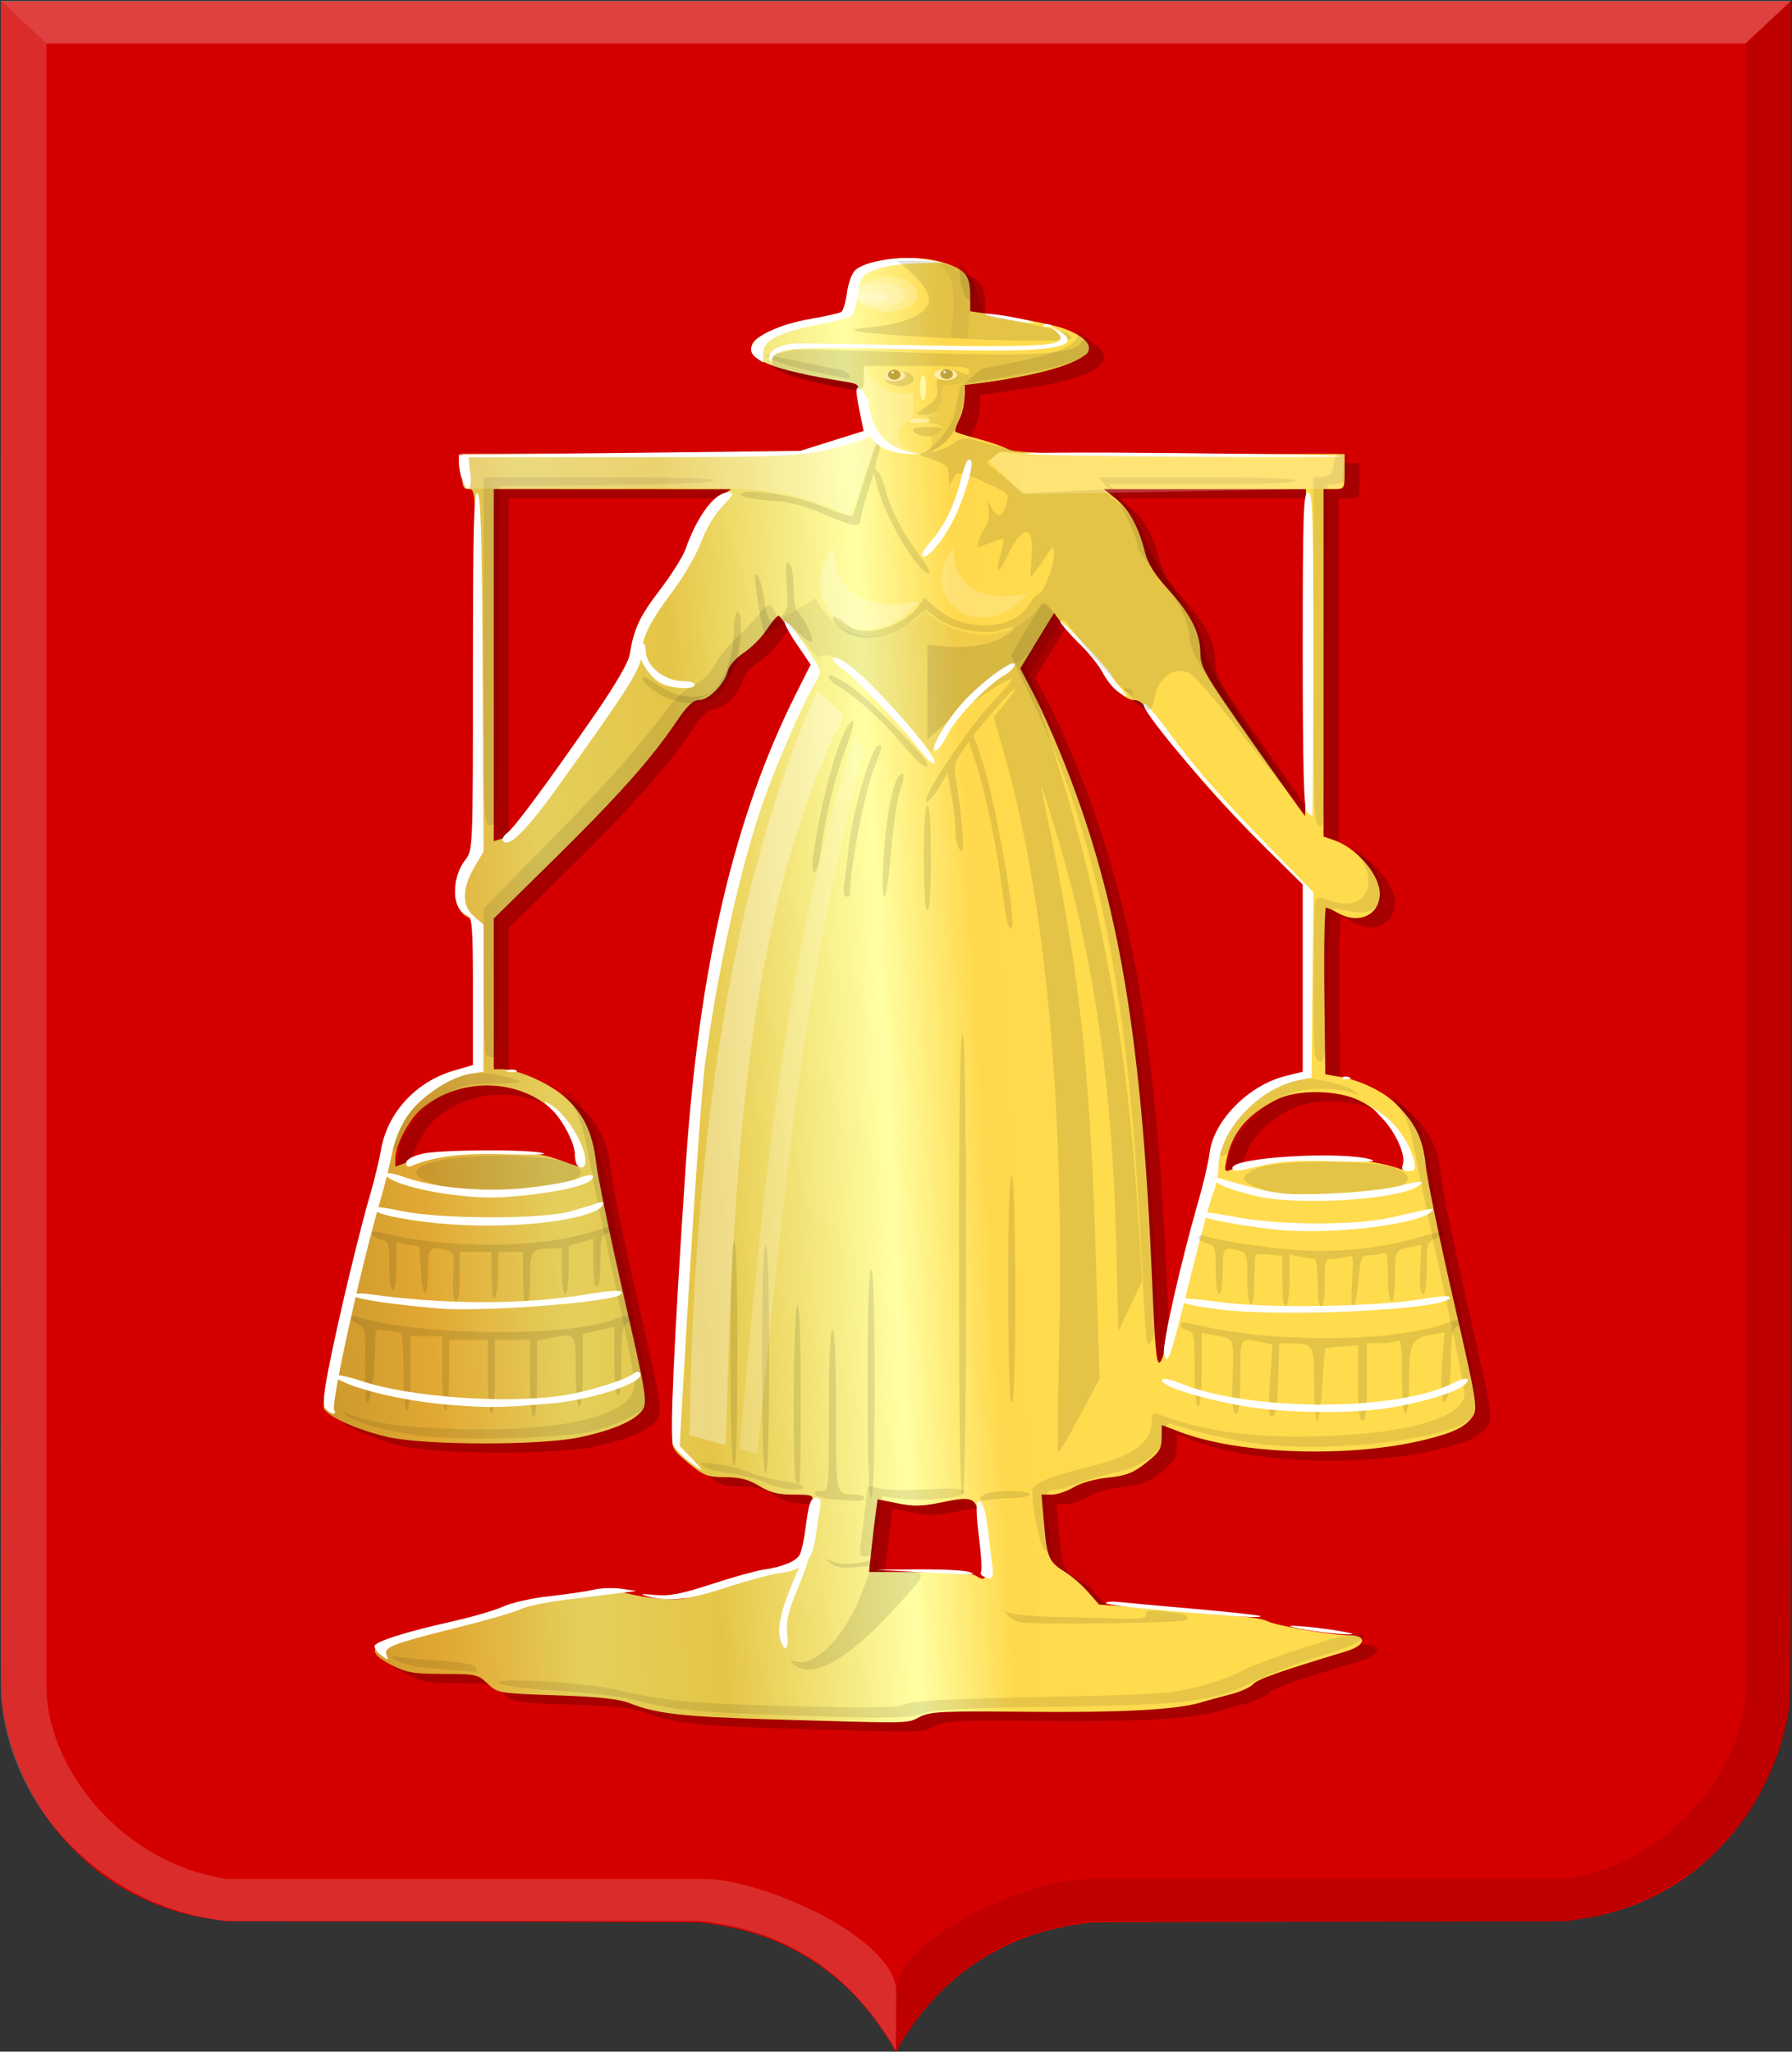 <?xml version="1.0" encoding="UTF-8" standalone="no"?>
<!-- Created with Inkscape (http://www.inkscape.org/) -->

<svg
   xmlns:dc="http://purl.org/dc/elements/1.1/"
   xmlns:cc="http://creativecommons.org/ns#"
   xmlns:rdf="http://www.w3.org/1999/02/22-rdf-syntax-ns#"
   xmlns:svg="http://www.w3.org/2000/svg"
   xmlns="http://www.w3.org/2000/svg"
   xmlns:xlink="http://www.w3.org/1999/xlink"
   xmlns:sodipodi="http://sodipodi.sourceforge.net/DTD/sodipodi-0.dtd"
   xmlns:inkscape="http://www.inkscape.org/namespaces/inkscape"
   width="509.656"
   height="583.562"
   id="svg10907"
   version="1.1"
   inkscape:version="0.48.4 r9939"
   sodipodi:docname="Huizen_wapen.svg">
  <rect width="100%" height="100%" fill="#333333" stroke="none"/>
  <defs
     id="defs10909">
    <linearGradient
       id="linearGradient4053-4-8-3-4-8-1">
      <stop
         id="stop4055-9-6-3-5-2-2"
         offset="0"
         style="stop-color:#cc992d;stop-opacity:1;" />
      <stop
         id="stop4057-8-0-4-2-5-4"
         offset="0.143"
         style="stop-color:#e1a832;stop-opacity:1;" />
      <stop
         style="stop-color:#e5cf5c;stop-opacity:1;"
         offset="0.321"
         id="stop4059-2-1-2-9-20-9" />
      <stop
         id="stop4061-4-2-2-12-3-9"
         offset="0.5"
         style="stop-color:#e5c547;stop-opacity:1;" />
      <stop
         style="stop-color:#ffffa3;stop-opacity:1;"
         offset="0.75"
         id="stop4063-5-6-0-49-7-3" />
      <stop
         id="stop4065-2-0-1-93-2-7"
         offset="0.875"
         style="stop-color:#ffd94d;stop-opacity:1;" />
      <stop
         style="stop-color:#ffdb4e;stop-opacity:1;"
         offset="1"
         id="stop4067-9-5-2-76-9-6" />
    </linearGradient>
    <linearGradient
       id="linearGradient4070-8-2-8-8-7-3-39-8">
      <stop
         id="stop4072-1-2-6-4-1-4-5-1"
         offset="0"
         style="stop-color:#a3a3a3;stop-opacity:1;" />
      <stop
         id="stop4074-8-0-7-0-4-7-13-3"
         offset="0.143"
         style="stop-color:#b0b0b0;stop-opacity:1;" />
      <stop
         style="stop-color:#d1d1d1;stop-opacity:1;"
         offset="0.321"
         id="stop4076-6-1-0-3-7-1-6-3" />
      <stop
         id="stop4078-0-2-8-7-6-3-2-4"
         offset="0.5"
         style="stop-color:#bdbdbd;stop-opacity:1;" />
      <stop
         style="stop-color:#e5e5e5;stop-opacity:1;"
         offset="0.75"
         id="stop4080-2-7-1-8-8-7-8-3" />
      <stop
         id="stop4082-4-7-8-3-2-1-8-9"
         offset="0.875"
         style="stop-color:#cccccc;stop-opacity:1;" />
      <stop
         style="stop-color:#cccccc;stop-opacity:1;"
         offset="1"
         id="stop4084-9-0-3-1-3-2-1-2" />
    </linearGradient>
    <linearGradient
       inkscape:collect="always"
       xlink:href="#linearGradient4053-4-8-3-4-8-1"
       id="linearGradient5502"
       x1="100.878"
       y1="459.896"
       x2="320.604"
       y2="447.774"
       gradientUnits="userSpaceOnUse"
       gradientTransform="translate(19.853,26.419)" />
  </defs>
  <sodipodi:namedview
     id="base"
     pagecolor="#ffffff"
     bordercolor="#666666"
     borderopacity="1.0"
     inkscape:pageopacity="0.0"
     inkscape:pageshadow="2"
     inkscape:zoom="0.9899495"
     inkscape:cx="376.43761"
     inkscape:cy="325.49464"
     inkscape:document-units="px"
     inkscape:current-layer="layer1"
     showgrid="false"
     fit-margin-top="0"
     fit-margin-left="0"
     fit-margin-right="0"
     fit-margin-bottom="0"
     inkscape:window-width="1600"
     inkscape:window-height="837"
     inkscape:window-x="-8"
     inkscape:window-y="-8"
     inkscape:window-maximized="1"
     showguides="true"
     inkscape:guide-bbox="true" />
  <g
     inkscape:label="Laag 1"
     inkscape:groupmode="layer"
     id="layer1"
     transform="translate(-34.375,-180.281)">
    <g
       transform="matrix(1.524,0,0,1.397,-235.469,-89.525)"
       id="layer1-2-5"
       inkscape:label="Laag 1">
      <path
         inkscape:connector-curvature="0"
         id="path15028-58-75-8"
         d="m 344.084,610.761 c 0,-0.459 -2.604,-4.867 -4.23,-7.16 -5.055,-7.128 -11.277,-12.267 -18.899,-15.608 -3.156,-1.383 -7.404,-2.575 -11.156,-3.13 -0.868,-0.128 -1.799,-0.269 -2.068,-0.313 -0.269,-0.044 -20.278,-0.116 -44.463,-0.159 l -43.973,-0.079 -1.578,-0.248 c -2.347,-0.369 -3.893,-0.683 -5.65,-1.146 -5.639,-1.488 -11.277,-4.359 -15.955,-8.127 -3.055,-2.46 -6.496,-6.145 -8.989,-9.625 -4.757,-6.639 -8.197,-15.134 -9.41,-23.236 -0.51,-3.408 -0.481,7.28 -0.483,-176.307 l 0,-172.23 167.02,0 167.019,0 0,172.23 c 0,183.587 0.027,172.899 -0.483,176.307 -1.213,8.101 -4.653,16.597 -9.41,23.236 -2.493,3.48 -5.934,7.165 -8.989,9.625 -4.684,3.772 -10.309,6.638 -15.955,8.127 -1.757,0.464 -3.304,0.777 -5.65,1.146 l -1.578,0.248 -43.972,0.079 c -24.185,0.044 -44.193,0.115 -44.462,0.159 -0.27,0.044 -1.2,0.185 -2.068,0.313 -12.301,1.819 -22.619,8.252 -30.055,18.738 -1.471,2.074 -3.954,6.23 -4.262,7.134 -0.086,0.25 -0.294,0.269 -0.294,0.027 z"
         style="fill:#d40000;fill-opacity:1" />
    </g>
    <path
       sodipodi:nodetypes="cccccccccccc"
       inkscape:connector-curvature="0"
       id="path15042-78-3"
       d="m 34.588,180.48 12.988,12.16 0,468.6 c 0.936,23.361 22.261,49.188 51.336,53.485 l 135.856,0 c 16.282,0 54.57,16.662 54.57,32.436 l -0.174,16.368 C 274.325,737.672 253.38,728.835 233.412,726.672 l -0.018,0 -134.489,0 C 66.546,723.552 36.381,696.399 34.58,661.24 z"
       style="opacity:0.385;fill:#ffffff;fill-opacity:0.448;stroke:#000000;stroke-width:0.164px;stroke-linecap:butt;stroke-linejoin:miter;stroke-opacity:0" />
    <path
       sodipodi:nodetypes="cccccccccccc"
       inkscape:connector-curvature="0"
       id="path15042-7-9-4"
       d="m 543.792,180.477 -12.988,12.159 0,468.601 c -0.936,23.36 -22.261,49.188 -51.336,53.485 l -135.856,0 c -16.282,0 -54.57,16.662 -54.57,32.436 l 0.174,16.368 c 14.84,-25.858 35.786,-34.695 55.754,-36.858 l 0.018,0 134.489,0 c 32.359,-3.119 62.524,-30.272 64.325,-65.431 z"
       style="opacity:0.194;fill:#000000;fill-opacity:0.519;stroke:#000000;stroke-width:0.164px;stroke-linecap:butt;stroke-linejoin:miter;stroke-opacity:0" />
    <path
       inkscape:connector-curvature="0"
       id="path15070-7-3"
       d="m 543.808,180.48 -13.003,12.16 -483.228,0 -12.988,-12.16 z"
       style="fill:#ffffff;fill-opacity:0.253;stroke:#000000;stroke-width:0.164px;stroke-linecap:butt;stroke-linejoin:miter;stroke-opacity:0" />
    <path
       style="fill:#000000;fill-opacity:0.212"
       d="m 257.569,671.947 c -24.46,-0.725 -32.285,-1.609 -39.5,-4.465 -3.393,-1.343 -8.603,-1.923 -21.187,-2.361 -16.493,-0.574 -16.721,-0.613 -19.555,-3.33 -2.727,-2.615 -3.345,-2.75 -12.596,-2.75 -8.412,0 -10.401,-0.341 -14.695,-2.517 -5.743,-2.91 -6.347,-5.029 -1.717,-6.019 1.788,-0.382 3.7,-1.034 4.25,-1.448 0.55,-0.414 4.15,-1.333 8,-2.043 3.85,-0.71 8.448,-1.894 10.218,-2.632 1.77,-0.738 4.785,-1.342 6.7,-1.342 1.927,0 3.84,-0.622 4.282,-1.393 1.114,-1.941 7.742,-3.595 14.435,-3.601 3.099,0 7.877,-0.73 10.618,-1.615 4.209,-1.359 5.741,-1.418 9.865,-0.381 7.178,1.806 16.401,2.371 17.688,1.084 0.602,-0.602 1.892,-1.094 2.868,-1.094 0.976,0 5.172,-1.35 9.326,-3 4.31,-1.712 9.415,-3 11.891,-3 6.917,0 9.315,-2.56 10.082,-10.761 0.346,-3.707 0.84,-7.752 1.097,-8.989 0.442,-2.127 0.152,-2.25 -5.301,-2.255 -4.376,0 -6.735,-0.6 -9.769,-2.469 -2.984,-1.838 -5.433,-2.472 -9.641,-2.495 -5.083,-0.028 -6.118,-0.426 -10.463,-4.016 -4.349,-3.594 -4.8,-4.355 -4.593,-7.75 0.126,-2.071 1.132,-20.64 2.235,-41.265 2.385,-44.585 3.343,-56.063 6.535,-78.287 5.056,-35.199 14.999,-68.209 27.815,-92.344 l 3.474,-6.541 -4.575,-7.414 c -2.516,-4.078 -4.9,-7.414 -5.297,-7.414 -0.397,0 -1.911,1.796 -3.363,3.991 -1.453,2.195 -4.397,5.153 -6.543,6.573 -2.278,1.507 -4.177,3.696 -4.563,5.258 -0.907,3.671 -5.408,8.177 -8.168,8.177 -1.677,0 -3.38,1.644 -6.473,6.25 -6.885,10.252 -16.7,21.28 -34.782,39.077 l -17.096,16.827 0,21.423 0,21.423 2.462,0 c 4.206,0 13.001,3.849 17.401,7.615 5.537,4.739 8.268,10.328 9.228,18.884 0.432,3.85 3.931,20.725 7.775,37.5 6.463,28.203 6.875,30.677 5.476,32.843 -1.959,3.035 -8.411,5.846 -18.099,7.885 -10.992,2.313 -43.801,2.26 -54.245,-0.089 -8.539,-1.92 -17.52,-5.945 -18.403,-8.248 -0.766,-1.996 13.042,-61.164 14.96,-64.106 0.794,-1.218 1.444,-3.866 1.444,-5.884 0,-11.808 10.551,-23.574 23.25,-25.929 l 3.75,-0.695 0,-21.389 c 0,-17.25 -0.26,-21.389 -1.345,-21.389 -2.287,0 -4.655,-3.499 -4.655,-6.878 0,-3.529 1.984,-8.034 4.434,-10.067 1.384,-1.149 1.566,-7.313 1.566,-53.177 0,-51.211 -0.026,-51.877 -2,-51.877 -1.733,0 -2,-0.667 -2,-5 l 0,-5 49.278,0 c 40.652,0 49.628,-0.245 51.279,-1.402 1.819,-1.274 5.057,-2.3 12.64,-4.003 2.659,-0.598 2.677,-0.654 1.25,-4.068 -0.796,-1.904 -1.447,-5.031 -1.447,-6.949 0,-3.255 -0.249,-3.527 -3.75,-4.091 -21.263,-3.429 -28.404,-6.314 -26.69,-10.782 1.026,-2.674 9.856,-6.021 18.94,-7.18 8.416,-1.074 8.498,-1.135 8.515,-6.341 0.01,-2.575 0.346,-5.182 0.75,-5.793 2.931,-4.43 16.583,-6.593 25.412,-4.026 6.837,1.988 8.322,3.682 8.322,9.493 l 0,4.533 11.337,1.703 c 6.235,0.937 13.268,2.44 15.627,3.341 13.834,5.283 6.113,11.492 -18.215,14.646 l -10.25,1.329 0,3.345 c 0,1.84 -0.708,4.715 -1.574,6.389 -0.866,1.674 -1.359,3.258 -1.097,3.52 0.262,0.262 3.095,1.161 6.296,1.996 3.2,0.836 7.047,2.154 8.547,2.93 2.234,1.155 11.164,1.411 49.278,1.411 l 46.55,0 0,5 c 0,4.889 -0.067,5 -3,5 l -3,0 0,49.402 0,49.402 3.047,1.062 c 6.431,2.242 12.937,9.86 12.948,15.161 0.013,6.15 -6.006,8.896 -11.995,5.473 -1.375,-0.786 -2.846,-1.445 -3.268,-1.465 -0.422,-0.02 -0.647,10.64 -0.5,23.687 l 0.268,23.723 4.368,0.745 c 5.599,0.955 12.202,4.158 15.676,7.604 5.611,5.565 7.758,9.978 8.518,17.507 0.4,3.959 3.927,21.11 7.839,38.113 6.576,28.584 6.998,31.09 5.596,33.229 -1.956,2.986 -5.448,4.72 -13.497,6.704 -21.338,5.26 -52.81,4.286 -69.75,-2.159 l -5.25,-1.998 -0.038,3.654 c -0.032,3.116 -0.695,4.17 -4.497,7.154 -3.635,2.854 -5.625,3.62 -10.772,4.149 -3.638,0.374 -7.771,1.538 -9.754,2.746 -1.892,1.153 -4.725,2.099 -6.294,2.101 l -2.854,0 0.718,8.25 c 0.845,9.705 1.353,10.884 5.907,13.699 1.893,1.17 4.862,3.745 6.598,5.721 l 3.155,3.593 11.165,0.791 c 6.141,0.435 12.965,1.039 15.165,1.341 2.2,0.303 7.474,0.764 11.719,1.026 4.246,0.261 8.583,0.937 9.638,1.502 2.476,1.325 18.233,4.076 23.347,4.076 5.323,0 4.88,2.855 -0.704,4.545 -19.342,5.854 -25.207,7.925 -26.5,9.358 -0.825,0.914 -3.75,2.228 -6.5,2.92 -2.75,0.692 -6.575,1.735 -8.5,2.318 -6.75,2.046 -22.741,2.895 -49.5,2.628 -24.084,-0.24 -27.368,-0.08 -30.404,1.481 -3.694,1.899 -1.707,1.869 -42.596,0.656 z m 61.145,-43.157 c -0.318,-1.788 -0.881,-6.745 -1.251,-11.016 -0.797,-9.199 -1.34,-9.555 -11.394,-7.467 -5.125,1.064 -7.697,1.106 -12.16,0.198 l -5.66,-1.151 -0.563,4.093 c -0.309,2.251 -0.858,6.905 -1.219,10.343 l -0.656,6.25 14.379,0.015 c 7.909,0.01 15.054,0.452 15.879,0.985 2.583,1.669 3.242,1.109 2.645,-2.25 z m 63.178,-107.972 c 0.648,-0.648 1.178,-2.948 1.178,-5.112 0,-6.346 2.084,-11.543 6.678,-16.652 4.425,-4.922 11.187,-8.793 17.01,-9.738 l 3.312,-0.537 0,-26.706 0,-26.706 -11.598,-11.413 c -12.934,-12.727 -25.441,-27.208 -31.136,-36.049 -2.811,-4.364 -4.356,-5.849 -6.093,-5.855 -2.788,-0.01 -8.173,-5.097 -8.173,-7.72 0,-1.026 -2.059,-3.586 -4.575,-5.69 -2.517,-2.104 -5.809,-5.527 -7.316,-7.607 l -2.74,-3.783 -4.808,7.896 -4.808,7.896 3.544,6.75 c 1.949,3.713 5.558,11.7 8.019,17.75 15.789,38.811 22.625,77.256 25.695,144.5 1.689,37.008 1.227,36.666 8.424,6.228 3.416,-14.45 6.741,-26.802 7.389,-27.45 z m 14.678,-7.33 c 10.847,-2.563 31.409,-1.507 40.75,2.092 1.331,0.513 1.75,0.163 1.75,-1.465 0,-6.123 -6.438,-14.616 -13.762,-18.156 -6.549,-3.165 -17.958,-3.244 -23.855,-0.165 -8.381,4.377 -12.468,9.419 -14.051,17.333 -0.581,2.903 -0.447,3.17 1.259,2.513 1.05,-0.404 4.609,-1.373 7.909,-2.153 z m -219.5,-2.858 c 11.99,0.022 15.495,0.38 20.25,2.064 l 5.75,2.037 -0.01,-2.095 c -0.01,-1.152 -1.082,-4.397 -2.392,-7.212 -6.906,-14.833 -28.72,-18.473 -42.235,-7.047 -3.467,2.931 -7.363,10.338 -7.363,13.998 l 0,2.356 5.75,-2.064 c 4.826,-1.732 8.079,-2.059 20.25,-2.037 z m 7.716,-90.806 c 0.669,-0.534 8.566,-11.392 17.551,-24.128 15.172,-21.508 16.343,-23.486 16.453,-27.787 0.149,-5.816 2.669,-10.69 9.589,-18.538 3.693,-4.189 5.667,-7.398 6.149,-10 1.034,-5.577 5.396,-13.038 8.954,-15.318 l 3.089,-1.98 -33.75,-0.017 -33.75,-0.017 0,50.067 0,50.067 2.25,-0.69 c 1.238,-0.379 2.797,-1.127 3.466,-1.661 z m 225.284,-51.284 0,-46.5 -28.75,0.011 -28.75,0.011 3.278,2.583 c 3.79,2.987 6.614,8.069 8.341,15.01 0.886,3.561 2.695,6.511 6.674,10.884 6.478,7.121 9.155,12.448 9.185,18.275 0.02,3.88 1.386,6.21 14.772,25.206 8.113,11.512 14.863,20.951 15,20.975 0.138,0.024 0.25,-20.881 0.25,-46.456 z"
       id="path3119"
       inkscape:connector-curvature="0" />
    <path
       style="fill:url(#linearGradient5502);fill-opacity:1"
       d="m 253.293,669.315 c -24.46,-0.725 -32.284,-1.609 -39.5,-4.465 -3.393,-1.343 -8.603,-1.923 -21.187,-2.361 -16.493,-0.574 -16.721,-0.613 -19.555,-3.33 -2.727,-2.615 -3.345,-2.75 -12.596,-2.75 -8.412,0 -10.401,-0.341 -14.695,-2.517 -5.743,-2.91 -6.347,-5.029 -1.717,-6.019 1.788,-0.382 3.7,-1.034 4.25,-1.448 0.55,-0.414 4.15,-1.333 8,-2.043 3.85,-0.709 8.448,-1.894 10.218,-2.632 1.77,-0.738 4.785,-1.342 6.7,-1.342 1.927,0 3.84,-0.622 4.282,-1.393 1.114,-1.941 7.742,-3.595 14.435,-3.601 3.099,0 7.877,-0.73 10.618,-1.615 4.209,-1.359 5.741,-1.418 9.865,-0.381 7.178,1.806 16.401,2.371 17.688,1.084 0.602,-0.602 1.892,-1.094 2.868,-1.094 0.976,0 5.172,-1.35 9.326,-3 4.31,-1.712 9.415,-3 11.891,-3 6.917,0 9.315,-2.56 10.082,-10.761 0.346,-3.707 0.84,-7.752 1.097,-8.989 0.442,-2.127 0.152,-2.25 -5.301,-2.255 -4.376,0 -6.735,-0.6 -9.769,-2.469 -2.984,-1.838 -5.433,-2.472 -9.641,-2.495 -5.083,-0.028 -6.118,-0.426 -10.463,-4.016 -4.349,-3.594 -4.8,-4.355 -4.593,-7.75 0.126,-2.071 1.132,-20.64 2.235,-41.265 2.385,-44.584 3.343,-56.063 6.535,-78.287 5.056,-35.199 14.999,-68.209 27.815,-92.344 l 3.474,-6.541 -4.575,-7.414 c -2.516,-4.078 -4.9,-7.414 -5.297,-7.414 -0.397,0 -1.911,1.796 -3.363,3.991 -1.453,2.195 -4.397,5.153 -6.543,6.573 -2.278,1.507 -4.177,3.696 -4.563,5.258 -0.907,3.671 -5.408,8.177 -8.168,8.177 -1.677,0 -3.38,1.644 -6.473,6.25 -6.885,10.252 -16.7,21.28 -34.781,39.077 l -17.096,16.827 0,21.423 0,21.423 2.462,0 c 4.206,0 13.001,3.849 17.401,7.615 5.537,4.739 8.268,10.328 9.228,18.884 0.432,3.85 3.931,20.725 7.775,37.5 6.463,28.203 6.875,30.677 5.476,32.844 -1.959,3.035 -8.411,5.846 -18.099,7.885 -10.992,2.314 -43.801,2.26 -54.245,-0.089 -8.539,-1.92 -17.52,-5.945 -18.403,-8.248 -0.766,-1.996 13.042,-61.164 14.96,-64.106 0.794,-1.218 1.444,-3.866 1.444,-5.884 0,-11.808 10.551,-23.574 23.25,-25.928 l 3.75,-0.695 0,-21.389 c 0,-17.25 -0.26,-21.389 -1.345,-21.389 -2.287,0 -4.655,-3.499 -4.655,-6.878 0,-3.529 1.984,-8.034 4.434,-10.067 1.384,-1.149 1.566,-7.313 1.566,-53.177 0,-51.211 -0.026,-51.877 -2,-51.877 -1.733,0 -2,-0.667 -2,-5 l 0,-5 49.278,0 c 40.652,0 49.628,-0.245 51.279,-1.402 1.819,-1.274 5.057,-2.3 12.64,-4.003 2.659,-0.598 2.677,-0.654 1.25,-4.068 -0.796,-1.904 -1.447,-5.031 -1.447,-6.949 0,-3.255 -0.249,-3.527 -3.75,-4.091 -21.263,-3.429 -28.404,-6.314 -26.69,-10.782 1.026,-2.674 9.856,-6.021 18.94,-7.18 8.416,-1.074 8.498,-1.135 8.515,-6.341 0.01,-2.575 0.346,-5.182 0.75,-5.793 2.931,-4.43 16.583,-6.593 25.412,-4.026 6.837,1.988 8.322,3.682 8.322,9.493 l 0,4.533 11.337,1.703 c 6.235,0.937 13.268,2.44 15.627,3.341 13.834,5.283 6.113,11.492 -18.215,14.646 l -10.25,1.329 0,3.345 c 0,1.84 -0.708,4.715 -1.574,6.389 -0.866,1.674 -1.359,3.258 -1.097,3.52 0.262,0.262 3.095,1.161 6.296,1.996 3.2,0.836 7.047,2.155 8.547,2.93 2.234,1.155 11.164,1.411 49.278,1.411 l 46.55,0 0,5 c 0,4.889 -0.067,5 -3,5 l -3,0 0,49.402 0,49.402 3.047,1.062 c 6.431,2.242 12.937,9.86 12.948,15.161 0.013,6.15 -6.006,8.896 -11.995,5.473 -1.375,-0.786 -2.846,-1.445 -3.268,-1.464 -0.422,-0.019 -0.647,10.64 -0.5,23.687 l 0.268,23.723 4.368,0.745 c 5.599,0.955 12.202,4.159 15.676,7.604 5.611,5.565 7.758,9.978 8.518,17.507 0.4,3.959 3.927,21.11 7.839,38.113 6.576,28.584 6.998,31.09 5.596,33.229 -1.956,2.986 -5.448,4.72 -13.497,6.704 -21.338,5.26 -52.81,4.286 -69.75,-2.159 l -5.25,-1.998 -0.038,3.654 c -0.032,3.116 -0.695,4.17 -4.497,7.154 -3.635,2.854 -5.625,3.62 -10.772,4.149 -3.638,0.374 -7.771,1.538 -9.754,2.746 -1.892,1.154 -4.725,2.099 -6.294,2.101 l -2.854,0 0.718,8.25 c 0.845,9.705 1.353,10.884 5.907,13.699 1.893,1.17 4.862,3.745 6.598,5.721 l 3.155,3.593 11.165,0.791 c 6.141,0.435 12.965,1.039 15.165,1.341 2.2,0.303 7.474,0.764 11.719,1.026 4.246,0.261 8.583,0.937 9.638,1.502 2.476,1.325 18.233,4.076 23.347,4.076 5.323,0 4.88,2.855 -0.704,4.545 -19.342,5.854 -25.207,7.925 -26.5,9.358 -0.825,0.914 -3.75,2.228 -6.5,2.92 -2.75,0.692 -6.575,1.735 -8.5,2.318 -6.75,2.046 -22.741,2.895 -49.5,2.628 -24.084,-0.24 -27.368,-0.08 -30.404,1.481 -3.694,1.899 -1.707,1.869 -42.596,0.656 z m 61.145,-43.157 c -0.318,-1.788 -0.881,-6.745 -1.251,-11.016 -0.797,-9.199 -1.34,-9.555 -11.394,-7.467 -5.125,1.064 -7.697,1.106 -12.16,0.198 l -5.66,-1.151 -0.563,4.093 c -0.309,2.251 -0.858,6.905 -1.219,10.343 l -0.656,6.25 14.379,0.015 c 7.909,0.01 15.054,0.452 15.879,0.985 2.583,1.669 3.242,1.109 2.645,-2.25 z m 63.178,-107.972 c 0.648,-0.648 1.178,-2.948 1.178,-5.112 0,-6.346 2.084,-11.543 6.678,-16.652 4.425,-4.922 11.187,-8.793 17.01,-9.738 l 3.312,-0.538 0,-26.706 0,-26.706 -11.598,-11.413 c -12.934,-12.727 -25.441,-27.208 -31.136,-36.049 -2.811,-4.364 -4.356,-5.849 -6.093,-5.855 -2.788,-0.011 -8.173,-5.097 -8.173,-7.72 0,-1.026 -2.059,-3.586 -4.575,-5.69 -2.517,-2.103 -5.809,-5.527 -7.316,-7.607 l -2.74,-3.783 -4.808,7.896 -4.808,7.896 3.544,6.75 c 1.949,3.713 5.558,11.7 8.019,17.75 15.789,38.811 22.625,77.256 25.695,144.5 1.689,37.008 1.227,36.666 8.424,6.228 3.416,-14.45 6.741,-26.802 7.389,-27.45 z m 14.678,-7.33 c 10.847,-2.563 31.409,-1.508 40.75,2.092 1.331,0.513 1.75,0.163 1.75,-1.465 0,-6.123 -6.438,-14.616 -13.762,-18.156 -6.549,-3.165 -17.958,-3.244 -23.855,-0.164 -8.381,4.376 -12.468,9.419 -14.051,17.333 -0.581,2.903 -0.447,3.17 1.259,2.513 1.05,-0.404 4.609,-1.373 7.909,-2.153 z m -219.5,-2.858 c 11.99,0.022 15.495,0.38 20.25,2.064 l 5.75,2.037 -0.01,-2.095 c -0.01,-1.152 -1.082,-4.397 -2.392,-7.212 -6.906,-14.833 -28.72,-18.473 -42.235,-7.047 -3.467,2.931 -7.363,10.338 -7.363,13.998 l 0,2.356 5.75,-2.064 c 4.826,-1.732 8.079,-2.059 20.25,-2.037 z m 7.716,-90.806 c 0.669,-0.534 8.566,-11.392 17.551,-24.128 15.172,-21.507 16.343,-23.486 16.453,-27.787 0.149,-5.816 2.669,-10.69 9.589,-18.538 3.693,-4.189 5.667,-7.398 6.149,-10 1.034,-5.577 5.396,-13.038 8.954,-15.318 l 3.089,-1.98 -33.75,-0.017 -33.75,-0.017 0,50.067 0,50.067 2.25,-0.69 c 1.238,-0.379 2.797,-1.127 3.466,-1.661 z m 225.284,-51.284 0,-46.5 -28.75,0.011 -28.75,0.011 3.278,2.583 c 3.79,2.987 6.614,8.069 8.341,15.01 0.886,3.561 2.695,6.511 6.674,10.884 6.478,7.121 9.155,12.448 9.185,18.275 0.02,3.88 1.386,6.21 14.772,25.206 8.113,11.512 14.863,20.951 15,20.975 0.138,0.024 0.25,-20.881 0.25,-46.456 z"
       id="path3119-4-3"
       inkscape:connector-curvature="0" />
    <path
       style="fill:#000000;fill-opacity:0.094"
       d="m 250.922,667.894 c -20.645,-0.793 -25.508,-1.356 -36.5,-4.221 -3.3,-0.86 -12.778,-1.968 -21.062,-2.462 -8.298,-0.495 -15.932,-1.435 -17,-2.094 -3.133,-1.933 25.48,-0.286 34.386,1.979 11.503,2.925 20.928,3.77 50.4,4.516 21.75,0.551 28.168,0.42 30.867,-0.631 2.463,-0.959 13.246,-1.521 38.907,-2.028 31.708,-0.626 36.407,-0.933 43.988,-2.868 4.668,-1.192 10.065,-3.097 11.991,-4.234 4.923,-2.905 31.978,-11.673 34.214,-11.089 3.645,0.953 -0.335,3.226 -12.076,6.894 -6.389,1.996 -14.092,4.899 -17.117,6.45 -11.969,6.137 -18.99,7.075 -57,7.615 -26.325,0.374 -35.299,0.821 -37.872,1.885 -3.723,1.54 -12.163,1.593 -46.128,0.287 z m -91.5,-12.844 c -5.768,-0.402 -10.077,-1.255 -12,-2.375 -1.84,-1.072 -2.227,-1.57 -1,-1.289 1.1,0.252 6.05,0.747 11,1.1 10.063,0.718 12.5,1.221 12.5,2.582 0,0.513 -0.338,0.86 -0.75,0.771 -0.412,-0.089 -4.8,-0.444 -9.75,-0.789 z m 181.937,-25.219 -2.937,-3.171 3.25,2.239 c 1.788,1.231 3.25,2.658 3.25,3.171 0,1.429 -0.396,1.18 -3.563,-2.239 z m -62.091,-11.079 c 0.316,-2.337 0.871,-6.861 1.235,-10.053 l 0.662,-5.803 3.128,0.705 c 1.72,0.388 5.828,0.593 9.128,0.456 13.698,-0.57 14.827,-0.524 15.213,0.609 0.532,1.562 -11.041,2.775 -18.085,1.895 l -5.383,-0.672 -0.663,5.807 c -1.149,10.064 -1.563,11.307 -3.775,11.307 -1.816,0 -1.973,-0.455 -1.46,-4.25 z m 52.253,2.36 c -1.524,-1.683 -3.523,-10.99 -3.579,-16.656 -0.022,-2.235 4.051,-3.934 17.609,-7.347 11.39,-2.866 16.371,-6.715 16.371,-12.648 0,-1.864 0.418,-2.512 1.383,-2.142 13.526,5.19 27.515,7.081 47.602,6.433 24.64,-0.795 40.015,-5.465 40.016,-12.155 0,-1.152 -2.681,-14.47 -5.958,-29.595 -3.277,-15.125 -6.857,-32.181 -7.955,-37.902 -1.608,-8.374 -2.597,-11.149 -5.074,-14.231 -1.692,-2.106 -2.391,-3.565 -1.554,-3.244 0.837,0.321 3.134,2.779 5.103,5.462 2.949,4.017 3.932,6.691 5.567,15.146 1.092,5.648 4.728,22.991 8.079,38.541 6.691,31.049 6.705,31.67 0.776,34.736 -9.22,4.768 -38.155,7.675 -55.983,5.625 -7.945,-0.914 -17.786,-3.09 -26.25,-5.806 -1.406,-0.451 -1.75,0.036 -1.75,2.477 0,4.5 -6.529,9.769 -13.878,11.201 -3.092,0.602 -7.819,1.972 -10.505,3.044 -2.686,1.072 -5.948,1.949 -7.25,1.949 -2.737,0 -2.909,1.471 -1.393,11.963 0.514,3.554 0.802,6.595 0.64,6.756 -0.161,0.162 -1.068,-0.563 -2.015,-1.609 z m -79.471,-19.137 c -2.404,-1.091 -6.904,-2.272 -10,-2.625 -3.096,-0.353 -6.5,-1.239 -7.565,-1.97 -1.679,-1.151 -1.212,-1.243 3.5,-0.696 2.99,0.347 7.295,1.422 9.567,2.388 2.272,0.966 6.659,2.072 9.75,2.458 3.091,0.386 5.62,1.1 5.62,1.587 0,1.569 -6.372,0.899 -10.872,-1.143 z m -94.921,-12.999 c -9.592,-0.782 -20.727,-3.58 -24.207,-6.083 -1.202,-0.865 -1.103,-0.935 0.5,-0.355 6.885,2.492 14.973,3.627 29.604,4.152 31.657,1.137 51.896,-3.856 51.896,-12.803 0,-1.522 -2.442,-13.931 -5.427,-27.576 -2.985,-13.645 -6.161,-28.858 -7.058,-33.808 -2.158,-11.905 -3.271,-15.342 -6.271,-19.355 -2.349,-3.143 -2.372,-3.283 -0.362,-2.207 3.419,1.83 6.966,8.084 8.555,15.088 2.802,12.346 12.934,60.503 13.947,66.293 0.681,3.894 0.687,6.375 0.016,7.5 -1.641,2.752 -11.434,7.051 -18.401,8.077 -9.995,1.472 -31.36,2.01 -42.793,1.078 z m 203.492,-26.974 c -0.298,-0.825 -1.05,-12.075 -1.672,-25 -3.583,-74.485 -12.013,-117.355 -30.961,-157.443 l -6.078,-12.86 4.676,-7.976 c 4.251,-7.251 4.797,-7.811 6.006,-6.157 1.844,2.522 1.825,2.594 -2.749,10.067 l -4.08,6.665 5.951,12.602 c 18.684,39.566 26.706,78.35 30.71,148.483 1.3,22.768 1.318,27.053 0.128,29.852 -0.964,2.267 -1.556,2.808 -1.932,1.768 z m 20.247,-55.808 c 3.124,-10.893 13.695,-19.192 24.448,-19.192 4.171,0 12.268,2.026 14.246,3.565 1.694,1.317 1.609,1.357 -0.955,0.441 -1.548,-0.553 -5.598,-1.001 -9,-0.996 -10.514,0.017 -20.4,6.256 -24.148,15.24 -1.036,2.485 -2.211,3.75 -3.481,3.75 -1.625,0 -1.794,-0.427 -1.111,-2.808 z m -235.538,-1.506 c 0.961,-4.852 5.682,-11.804 10.117,-14.898 5.385,-3.756 13.199,-5.14 20.698,-3.665 3.205,0.63 5.998,1.423 6.206,1.762 0.209,0.338 -3.29,0.628 -7.774,0.645 -7.127,0.026 -8.837,0.404 -13.577,3 -5.379,2.946 -10.621,8.805 -11.69,13.065 -0.306,1.219 -1.468,2.455 -2.584,2.746 -1.809,0.473 -1.96,0.187 -1.397,-2.655 z m 264.343,-22.494 c -1.603,-0.31 -1.75,-2.174 -1.75,-22.183 0,-12.015 0.261,-22.524 0.579,-23.354 0.507,-1.322 1.07,-1.336 4.527,-0.117 9.72,3.429 14.151,-5.236 7.059,-13.807 l -2.665,-3.221 3.207,2.495 c 4.119,3.205 7.702,10.229 6.883,13.493 -0.791,3.15 -3.989,4.831 -7.954,4.18 -1.725,-0.283 -4.036,-0.664 -5.136,-0.846 -1.937,-0.321 -2.016,0.361 -2.5,21.683 -0.461,20.278 -0.638,21.988 -2.25,21.677 z m -237.083,-1.858 c -0.367,-0.367 -0.667,-9.876 -0.667,-21.131 l 0,-20.464 19.25,-19.646 c 16.995,-17.344 23.014,-24.145 34.045,-38.469 1.537,-1.996 4.568,-4.534 6.736,-5.64 2.456,-1.253 4.662,-3.419 5.852,-5.748 1.051,-2.055 3.645,-5.339 5.765,-7.297 2.12,-1.958 5.112,-5.054 6.648,-6.88 2.651,-3.151 2.862,-3.225 4.157,-1.454 1.741,2.381 0.967,3.791 -5.29,9.644 -2.744,2.567 -6.003,6.47 -7.242,8.675 -1.403,2.497 -3.674,4.681 -6.02,5.792 -2.541,1.203 -5.89,4.601 -10.292,10.442 -7.858,10.427 -26.731,30.952 -39.963,43.461 l -9.647,9.119 0,20.131 c 0,16.109 -0.266,20.131 -1.333,20.131 -0.733,0 -1.633,-0.3 -2,-0.667 z m 237.083,-65.143 c -1.639,-0.316 -1.75,-3.483 -1.75,-49.697 l 0,-49.36 2.75,-0.316 c 2.292,-0.264 2.802,-0.858 3.063,-3.566 0.239,-2.475 0.789,-3.25 2.308,-3.25 1.728,0 1.953,0.568 1.687,4.25 -0.275,3.799 -0.598,4.284 -3.048,4.566 l -2.741,0.316 -0.259,48.698 c -0.244,45.762 -0.365,48.678 -2.009,48.361 z m -237.75,-49.691 0,-49.5 33.2,0 c 21.791,0 32.862,0.338 32.215,0.985 -0.59,0.59 -12.989,1.091 -30.95,1.25 l -29.965,0.265 -0.26,48.25 c -0.255,47.419 -0.294,48.25 -2.25,48.25 -1.96,0 -1.99,-0.746 -1.99,-49.5 z m 223.288,32.792 c -17.77,-24.999 -21.973,-31.799 -22.49,-36.391 -0.677,-6.003 -2.764,-10.089 -9.31,-18.218 -3.019,-3.749 -5.488,-7.22 -5.488,-7.713 0,-2.899 -4.761,-12.807 -7.737,-16.101 l -3.495,-3.869 28.116,0 c 18.078,0 28.116,0.357 28.116,1 0,0.642 -9.542,1 -26.627,1 l -26.627,0 3.963,4.3 c 2.479,2.689 5.016,7.091 6.774,11.75 1.661,4.402 4.559,9.523 7.084,12.516 5.253,6.227 8.336,12 9.12,17.078 0.328,2.121 1.266,5.206 2.086,6.856 1.363,2.743 13.035,20.191 21.23,31.735 1.849,2.604 3.11,4.986 2.804,5.292 -0.306,0.306 -3.69,-3.849 -7.518,-9.235 z m -40.288,-21.292 c -0.901,-0.583 -1.025,-0.976 -0.309,-0.985 0.655,-0.01 1.469,0.435 1.809,0.985 0.767,1.242 0.421,1.242 -1.5,0 z m -58.409,-67.572 c -0.193,0.034 -0.325,-0.436 -0.013,-0.374 2.398,0.476 9.32,-8.399 9.283,-11.004 0.347,-1.462 1.252,-5.419 1.575,-7.703 l 6.213,-5.134 0.72,-0.139 c 17.606,-3.401 26.631,-5.736 26.631,-9.869 0,-1.38 0.349,-1.3 2.139,0.489 5.422,5.422 -2.234,8.727 -29.889,12.905 -2.876,0.434 -3.255,0.86 -3.295,3.696 0.452,2.54 -1.408,6.853 -3.983,10.544 -2.986,4.28 -5.848,5.963 -9.38,6.589 z m -28.091,-22.902 c -8.269,-1.702 -13.723,-3.325 -15.5,-4.613 -1.181,-0.856 -0.968,-0.957 1,-0.477 1.375,0.336 5.875,1.293 10,2.127 4.125,0.834 8.512,1.732 9.75,1.996 1.985,0.422 3.408,2.625 1.5,2.321 -0.412,-0.066 -3.45,-0.675 -6.75,-1.354 z m 40.841,-21.343 c -0.585,-0.376 -1.385,-2.934 -1.777,-5.684 -0.709,-4.97 -0.702,-4.988 1.236,-3 3.31,3.394 3.768,10.76 0.54,8.684 z"
       id="path3163-1"
       inkscape:connector-curvature="0"
       sodipodi:nodetypes="scscsscscccssssscccssscscssssccsscccssscccssscscssscscscsccssccsscscsssccssssssccssccccsscscscsssccscccsscsssccsccscscsscscccsccscsscssscssccscssccscccssscscscssscsssssssccsssccccccsssccccsscccsssscsscccccccccsc" />
    <path
       style="fill:#ffffff;fill-opacity:1"
       d="m 142.632,650.971 c -0.963,-0.731 -1.75,-1.823 -1.75,-2.428 0,-1.3 8.617,-4.043 22.5,-7.163 5.5,-1.236 11.902,-3.122 14.226,-4.19 2.324,-1.069 8.174,-2.37 13,-2.892 4.826,-0.522 10.474,-1.351 12.552,-1.843 2.078,-0.492 5.678,-0.613 8,-0.269 l 4.222,0.625 -5,0.636 c -2.75,0.35 -9.5,1.18 -15,1.845 -5.5,0.664 -11.35,1.887 -13,2.718 -1.65,0.831 -10.122,3.277 -18.827,5.437 -17.397,4.317 -20.098,5.366 -19.282,7.492 0.659,1.717 0.582,1.718 -1.641,0.031 z m 265.773,-6.722 c -3.288,-0.479 -6.438,-1.087 -7,-1.352 -1.316,-0.62 9.748,0.472 14.977,1.478 3.259,0.627 3.445,0.767 1,0.757 -1.65,-0.01 -5.69,-0.404 -8.977,-0.883 z m -41.273,-5.743 c -10.037,-0.845 -18.25,-1.855 -18.25,-2.245 0,-0.389 1.688,-0.529 3.75,-0.311 2.062,0.218 11.844,1.107 21.738,1.976 9.893,0.869 18.181,1.772 18.417,2.008 0.622,0.622 -5.087,0.304 -25.654,-1.429 z m -148.75,-4.223 c -2.241,-0.63 -1.679,-0.719 2.225,-0.351 4.184,0.395 7.417,-0.222 16.223,-3.096 6.049,-1.974 12.698,-3.826 14.775,-4.114 5.308,-0.737 9.206,-2.357 10.216,-4.245 0.475,-0.887 1.157,-3.863 1.516,-6.613 1.072,-8.202 1.505,-9.5 3.174,-9.5 1.245,0 1.47,0.709 1.032,3.25 -0.308,1.788 -0.872,5.472 -1.253,8.187 -0.9,6.42 -3.552,9.059 -9.958,9.909 -2.723,0.361 -9.676,2.221 -15.451,4.132 -10.515,3.479 -16.501,4.129 -22.5,2.441 z m 95.744,-5.584 c -0.691,-0.279 -1.015,-0.896 -0.721,-1.373 0.295,-0.477 0.012,-4.953 -0.629,-9.946 -1.119,-8.724 -0.736,-11.995 1.064,-9.083 0.467,0.756 1.136,3.893 1.486,6.971 0.35,3.078 0.894,7.509 1.21,9.846 0.557,4.129 0.212,4.643 -2.41,3.586 z m -19.744,-1.336 -11,-0.605 12,-0.098 c 6.6,-0.054 13.125,0.262 14.5,0.703 2.971,0.952 1.81,0.952 -15.5,0 z m -64.256,-31.588 c -1.791,-1.411 -3.72,-3.432 -4.286,-4.49 -1.036,-1.935 0.174,-28.965 3.555,-79.437 3.802,-56.76 13.747,-99.2 31.534,-134.577 l 3.998,-7.951 -3.977,-5.856 c -2.187,-3.221 -3.712,-6.121 -3.389,-6.444 0.606,-0.607 4.181,4.015 8.205,10.609 2.29,3.752 2.291,3.775 0.386,7.003 -3.579,6.066 -11.062,23.206 -14.712,33.7 -6.529,18.769 -12.966,47.776 -16.537,74.519 -1.032,7.727 -3.688,46.46 -6.061,88.367 l -1.152,20.353 3.292,3.397 c 3.917,4.041 3.611,4.329 -0.856,0.808 z m -103.166,-14.817 c -0.901,-1.085 -0.594,-4.233 1.345,-13.812 2.818,-13.919 8.391,-37.03 11.434,-47.415 1.107,-3.777 2.482,-9.485 3.056,-12.684 1.867,-10.406 9.979,-19.143 20.654,-22.246 l 5.434,-1.58 0,-20.96 c 0,-18.352 -0.201,-21.037 -1.611,-21.579 -4.412,-1.693 -4.695,-10.572 -0.507,-15.896 2.095,-2.663 2.119,-3.258 2.119,-53.642 0,-40.314 0.261,-50.861 1.25,-50.532 0.974,0.324 1.307,11.636 1.509,51.139 l 0.259,50.723 -2.608,4.451 c -3.573,6.097 -3.612,11.006 -0.112,14.017 l 2.702,2.324 0,20.92 0,20.92 -3.75,0.6 c -5.775,0.924 -14.166,6.524 -17.855,11.914 -1.954,2.855 -3.694,7.056 -4.349,10.5 -0.601,3.158 -2.205,9.566 -3.565,14.241 -5.554,19.092 -13.959,57.416 -12.95,59.049 0.924,1.496 -1.153,1.11 -2.452,-0.455 z m 238.468,-15.608 c -0.593,-2.416 4.678,-25.772 9.926,-43.986 1.347,-4.675 2.713,-10.592 3.034,-13.148 1.166,-9.263 11.141,-19.32 21.743,-21.923 l 4.75,-1.166 0,-26.648 0,-26.648 -11.077,-10.983 c -15.897,-15.762 -36.656,-40.483 -33.995,-40.483 0.546,0 3.552,3.487 6.68,7.75 7.834,10.675 14.777,18.62 29.14,33.344 l 12.285,12.594 -0.267,26.362 -0.267,26.362 -3.783,0.785 c -11.582,2.405 -22.68,14.59 -22.708,24.931 -0.01,1.995 -0.664,5.194 -1.464,7.108 -0.8,1.914 -3.767,12.882 -6.594,24.372 -5.637,22.916 -6.452,25.266 -7.406,21.378 z m 19.454,-52.886 c 0,-3.015 31.206,-4.875 39.5,-2.353 2.007,0.61 -1.469,0.769 -10.5,0.481 -10.125,-0.323 -15.203,-0.03 -20.312,1.171 -7.889,1.855 -8.688,1.919 -8.688,0.701 z m 48.477,-1.026 c 0.841,-2.65 -1.931,-8.882 -5.777,-12.989 l -3.199,-3.416 3.305,2.273 c 3.822,2.629 7.992,8.794 8.851,13.087 0.514,2.572 0.3,2.971 -1.598,2.971 -1.71,0 -2.058,-0.424 -1.581,-1.927 z m -283.477,-0.348 c 0,-0.926 1.677,-1.911 4.443,-2.607 4.836,-1.218 30.514,-1.365 34.557,-0.198 1.375,0.397 -3.35,0.531 -10.5,0.299 -12.26,-0.398 -20.445,0.598 -26.75,3.256 -1.213,0.511 -1.75,0.281 -1.75,-0.75 z m 48.667,0.608 c -0.367,-0.367 -0.667,-1.735 -0.667,-3.04 0,-3.182 -3.547,-9.959 -6.835,-13.059 -2.137,-2.015 -2.24,-2.292 -0.523,-1.396 4.518,2.355 10.358,11.537 10.358,16.284 0,1.887 -1.091,2.453 -2.333,1.211 z m 217.604,-24.938 c 0.332,-0.332 1.195,-0.368 1.917,-0.079 0.798,0.319 0.561,0.556 -0.604,0.604 -1.054,0.043 -1.645,-0.193 -1.312,-0.525 z m -237.521,-2.058 c 0.688,-0.277 1.812,-0.277 2.5,0 0.688,0.277 0.125,0.504 -1.25,0.504 -1.375,0 -1.938,-0.227 -1.25,-0.504 z m -1.231,-65.307 c -0.304,-0.492 0.256,-1.487 1.244,-2.212 2.047,-1.502 11.433,-14.186 24.936,-33.699 5.822,-8.413 9.484,-14.724 9.864,-17 1.252,-7.489 2.815,-10.833 8.593,-18.381 3.268,-4.269 6.556,-9.505 7.308,-11.636 3.343,-9.476 8.309,-16.102 12.068,-16.102 1.938,0 1.773,0.405 -1.625,3.977 -2.226,2.34 -4.721,6.548 -6.061,10.225 -1.253,3.437 -4.891,9.716 -8.084,13.953 -6.25,8.295 -8.762,13.272 -8.762,17.362 0,4.36 -3.13,9.361 -24.121,38.544 -8.949,12.442 -13.925,17.291 -15.36,14.969 z m 228.681,-8.231 c -0.898,-0.898 -1.2,-12.489 -1.2,-46 0,-39.156 0.189,-44.8 1.5,-44.8 1.312,0 1.5,5.778 1.5,46 0,25.3 -0.135,46 -0.3,46 -0.165,0 -0.84,-0.54 -1.5,-1.2 z m -53.991,-34.366 c -1.23,-0.861 -3.094,-3.224 -4.142,-5.25 -1.048,-2.026 -4.192,-5.917 -6.987,-8.646 -2.794,-2.729 -5.081,-5.401 -5.081,-5.937 0,-1.095 14.288,14.077 14.877,15.798 0.207,0.606 1.298,2.114 2.424,3.352 2.399,2.637 2.028,2.869 -1.093,0.684 z m -186.234,-59.999 c -0.536,-1.411 -0.975,-3.591 -0.975,-4.844 l 0,-2.279 48.53,-0.572 48.53,-0.571 9.037,-2.834 9.037,-2.834 -0.631,-3 c -1.765,-8.394 -1.827,-9.775 -0.419,-9.306 1.306,0.435 2.97,6.368 3.279,11.69 0.122,2.103 -0.628,2.611 -6.362,4.306 -12.103,3.579 -14.451,3.723 -61.38,3.766 l -46.88,0.043 0.507,4.5 c 0.554,4.918 -0.724,6.006 -2.272,1.935 z m 160.025,-7.402 c -1.925,-0.387 17.425,-0.492 43,-0.233 25.575,0.259 46.688,0.635 46.917,0.836 0.785,0.687 -86.412,0.102 -89.917,-0.603 z m -76.418,-27.349 c -4.832,-3.533 2.695,-8.857 15.72,-11.119 4.097,-0.712 7.896,-1.57 8.442,-1.907 0.546,-0.337 1.284,-2.81 1.64,-5.495 0.356,-2.685 1.428,-5.582 2.382,-6.439 2.876,-2.582 13.108,-4.207 19.325,-3.068 l 5.409,0.991 -6.876,0.14 c -6.756,0.138 -12.928,1.524 -15.354,3.448 -0.676,0.536 -1.521,3.17 -1.877,5.852 -0.356,2.682 -1.153,5.263 -1.77,5.734 -0.618,0.471 -4.723,1.546 -9.123,2.389 -11.226,2.15 -16.011,4.567 -15.961,8.063 0.022,1.499 0,2.726 -0.059,2.726 -0.054,0 -0.908,-0.592 -1.898,-1.316 z m 81.688,-9.288 c 0.332,-0.332 1.195,-0.368 1.917,-0.079 0.798,0.319 0.561,0.556 -0.604,0.604 -1.054,0.043 -1.645,-0.193 -1.312,-0.525 z m -12.271,-1.896 c -3.575,-0.691 -5.375,-1.29 -4,-1.331 1.375,-0.042 5.425,0.525 9,1.259 3.575,0.734 5.375,1.333 4,1.331 -1.375,0 -5.425,-0.568 -9,-1.259 z"
       id="path3159-9"
       inkscape:connector-curvature="0" />
    <path
       style="fill:#000000;fill-opacity:0.108"
       d="m 260.643,654.023 c -1.914,-1.427 -1.898,-1.462 0.5,-1.036 5.698,1.012 13.955,-7.914 18.441,-19.937 1.397,-3.744 2.54,-6.94 2.54,-7.103 0,-0.163 -2.138,-0.101 -4.75,0.137 -3.415,0.311 -5.312,-0.027 -6.75,-1.202 -1.939,-1.585 -1.927,-1.599 0.394,-0.467 2.329,1.135 7.814,0.862 11.356,-0.566 1.336,-0.539 1.75,-0.207 1.75,1.401 0,1.928 0.556,2.107 6.535,2.107 7.976,0 7.994,-0.063 -3.419,12.134 -12.169,13.005 -21.677,18.2 -26.597,14.532 z m 63.804,-12.322 c -1.198,-0.255 -2.772,-1.199 -3.5,-2.096 -1.127,-1.391 -1.101,-1.493 0.177,-0.69 0.825,0.518 6.45,1.071 12.5,1.23 6.05,0.158 14.6,0.383 19,0.5 6.396,0.17 7.94,-0.067 7.702,-1.183 -0.239,-1.116 0.831,-1.278 5.355,-0.811 5.877,0.607 7.297,1.185 6.028,2.456 -0.813,0.815 -43.7,1.354 -47.262,0.594 z m -54.073,-35.076 c -4.215,-0.38 -6.089,-2.268 -2.25,-2.268 1.942,0 2,-0.667 2,-23 0,-14.667 0.362,-23 1,-23 0.638,0 1,8.298 1,22.893 0,24.832 -0.168,24.107 5.582,24.107 1.33,0 2.418,0.45 2.418,1 0,0.986 -1.364,1.023 -9.75,0.268 z m 42.75,-0.034 c 0,-0.55 1.012,-1.271 2.25,-1.603 3.632,-0.973 11.75,-0.718 11.75,0.37 0,0.55 -2.138,1.006 -4.75,1.014 -2.612,0.01 -5.763,0.285 -7,0.617 -1.238,0.332 -2.25,0.153 -2.25,-0.397 z m -32,-32.733 c 0,-21 0.354,-32.5 1,-32.5 0.646,0 1,11.5 1,32.5 0,21 -0.354,32.5 -1,32.5 -0.646,0 -1,-11.5 -1,-32.5 z m 26,-34 c 0,-43 0.344,-65.5 1,-65.5 0.656,0 1,22.5 1,65.5 0,43 -0.344,65.5 -1,65.5 -0.656,0 -1,-22.5 -1,-65.5 z m -46.333,61.833 c -1.116,-1.116 -0.79,-50.333 0.333,-50.333 0.64,0 1,9.167 1,25.5 0,14.025 -0.15,25.5 -0.333,25.5 -0.183,0 -0.633,-0.3 -1,-0.667 z m -9.667,-34.833 c 0,-21 0.354,-32.5 1,-32.5 0.646,0 1,11.5 1,32.5 0,21 -0.354,32.5 -1,32.5 -0.646,0 -1,-11.5 -1,-32.5 z m -9,-1.5 c 0,-20.667 0.354,-32 1,-32 0.646,0 1,11.333 1,32 0,20.667 -0.354,32 -1,32 -0.646,0 -1,-11.333 -1,-32 z m 93.448,-0.75 c 1.707,-69.903 -3.922,-130.113 -16.034,-171.494 l -2.559,-8.744 3.822,-4.756 c 5.267,-6.555 1.118,-3.105 -4.787,3.98 l -4.781,5.736 2.3,6.764 c 3.915,11.512 10.353,48.264 8.455,48.264 -0.993,0 -1.412,-1.894 -2.873,-13 -1.537,-11.68 -4.599,-26.251 -7.107,-33.819 l -2.094,-6.319 -2.226,3.249 c -1.902,2.776 -2.107,3.915 -1.406,7.819 1.427,7.949 2.488,20.07 1.758,20.07 -1.06,0 -1.917,-2.792 -1.917,-6.25 0,-1.698 -0.503,-5.976 -1.118,-9.507 l -1.118,-6.421 -2.438,4.089 c -1.341,2.249 -2.906,4.089 -3.477,4.089 -2.396,0 11.832,-21.317 19.68,-29.485 2.915,-3.033 4.974,-5.515 4.577,-5.515 -1.667,0 -12.735,7.348 -18.203,12.085 l -5.902,5.113 0,-13.452 0,-13.452 4.944,0.475 c 6.684,0.642 12.935,-0.409 16.951,-2.851 4.122,-2.507 3.662,-3.208 -1.138,-1.735 -4.796,1.472 -13.929,-0.313 -18.175,-3.551 l -3.114,-2.375 -3.771,3.26 c -6.558,5.669 -16.23,6.397 -21.043,1.583 -2.949,-2.95 -1.141,-3.905 1.93,-1.02 1.942,1.824 3.625,2.398 6.829,2.329 4.88,-0.105 11.842,-3.623 14.153,-7.15 l 1.549,-2.364 3.429,3.011 c 7.831,6.876 22.103,6.392 26.247,-0.89 0.94,-1.651 2.159,-3.007 2.709,-3.013 1.392,-0.014 4.5,-7.911 4.5,-11.434 0,-2.835 -0.08,-2.789 -3.094,1.76 -1.702,2.569 -3.244,4.671 -3.428,4.671 -0.183,0 -0.118,-2.362 0.145,-5.25 0.896,-9.832 -2.401,-10.021 -7.056,-0.403 -2.574,5.317 -3.307,4.721 -1.584,-1.288 0.541,-1.885 0.814,-3.596 0.608,-3.802 -0.206,-0.206 -2.025,0.315 -4.042,1.157 -3.626,1.515 -3.659,1.507 -2.973,-0.691 0.382,-1.223 1.284,-3.077 2.005,-4.119 0.721,-1.042 1.099,-3.292 0.839,-5 -0.398,-2.614 -0.321,-2.765 0.484,-0.957 1.512,3.395 3.012,3.705 4.099,0.847 1.514,-3.982 1.395,-4.167 -4.416,-6.827 -8.517,-3.899 -9.129,-3.984 -10.358,-1.435 -1.041,2.16 -1.096,2.118 -1.16,-0.9 -0.06,-2.809 -0.548,-3.332 -4.318,-4.627 l -4.25,-1.46 3,-0.684 c 1.65,-0.376 4.835,-0.89 6.433,-2.194 3.978,-3.246 4.836,-1.318 14.214,0.775 l 7.835,1.749 -8.459,-0.393 -3.726,3 5.351,4.37 5.351,4.37 11.205,-0.536 11.205,-0.536 4.382,3.857 c 2.762,2.432 5.397,6.119 7.128,9.976 1.51,3.365 5.616,10.352 9.124,15.526 4.184,6.171 7.104,11.796 8.487,16.35 1.362,4.485 4.607,10.78 9.166,17.782 11.23,17.248 13.802,21.339 13.413,21.339 -0.2,0 -5.907,-7.186 -12.681,-15.97 -7.918,-10.266 -13.257,-16.297 -14.949,-16.887 -4.397,-1.533 -8.321,1.624 -9.455,7.607 -0.339,1.788 -1.03,3.25 -1.536,3.25 -2.236,0 -16.972,-15.749 -23.073,-24.661 -1.431,-2.09 -1.636,-1.886 -6.25,6.227 l -4.771,8.387 6.015,18.435 c 14.28,43.762 21.973,85.592 25.104,136.498 l 1.069,17.386 -3.373,7.114 -3.373,7.114 -0.639,-25 c -0.984,-38.519 -4.758,-69.215 -12.197,-99.208 -2.911,-11.738 -10.512,-36.633 -8.943,-29.292 10.61,49.636 13.649,76.268 15.445,135.311 l 0.967,31.811 -5.574,10.439 c -3.066,5.741 -5.817,10.439 -6.113,10.439 -0.296,0 -0.222,-12.938 0.164,-28.75 z m 72.552,9.367 c 0,-11.419 -0.092,-11.567 -7.215,-11.603 l -2.715,-0.014 -0.285,10.169 c -0.212,7.557 -0.639,10.286 -1.663,10.626 -1.142,0.379 -1.256,-1.339 -0.663,-10.027 l 0.715,-10.484 -3.212,-0.642 c -6.144,-1.229 -5.962,-1.53 -5.962,9.858 0,7.732 -0.33,10.501 -1.25,10.502 -0.941,0 -1.172,-2.598 -0.935,-10.507 0.339,-11.334 0.579,-10.822 -5.564,-11.884 l -3.25,-0.562 0,10.475 c 0,6.317 -0.397,10.475 -1,10.475 -0.604,0 -1,-4.198 -1,-10.594 0,-9.753 -0.159,-10.635 -2,-11.117 -1.1,-0.288 -2,-0.921 -2,-1.406 0,-1.117 -0.373,-1.145 7.781,0.571 22.158,4.661 54.39,3.994 68.631,-1.42 3.234,-1.23 4.999,-0.403 2.33,1.091 -1.421,0.795 -1.76,2.487 -1.841,9.175 -0.055,4.51 -0.443,9.325 -0.862,10.7 -1.447,4.744 -2.345,-0.608 -1.613,-9.622 l 0.689,-8.49 -3.807,0.667 c -5.574,0.977 -6.307,2.503 -6.307,13.136 0,5.539 -0.405,9.309 -1,9.309 -0.604,0 -1,-4.202 -1,-10.607 0,-9.261 -0.201,-10.53 -1.582,-10 -0.87,0.334 -3.12,0.607 -5,0.607 l -3.418,0 0,11 c 0,8.133 -0.326,11 -1.25,11 -0.922,2e-4 -1.25,-2.811 -1.25,-10.723 l 0,-10.724 -4.5,0.314 c -2.475,0.173 -4.628,0.439 -4.784,0.591 -0.156,0.152 -0.562,4.836 -0.901,10.409 -0.34,5.573 -0.999,10.133 -1.466,10.133 -0.467,0 -0.849,-4.673 -0.849,-10.383 z m -223,-1.617 0,-11 -5,0 -5,0 0,10.5 c 0,6.333 -0.397,10.5 -1,10.5 -0.603,0 -1,-4.167 -1,-10.5 l 0,-10.5 -5.5,0 -5.5,0 0,10 c 0,6 -0.4,10 -1,10 -0.603,0 -1,-4.167 -1,-10.5 l 0,-10.5 -4.5,0 -4.5,0 0,10.5 c 0,6.333 -0.397,10.5 -1,10.5 -0.606,0 -1,-4.333 -1,-11 0,-6.05 -0.394,-11 -0.875,-11 -0.481,0 -2.281,-0.281 -4,-0.625 -3.069,-0.614 -3.125,-0.556 -3.132,3.25 -0.014,7.389 -1.287,17.375 -2.215,17.375 -0.536,0 -0.82,-4.545 -0.668,-10.677 0.252,-10.144 0.156,-10.725 -1.922,-11.653 -2.661,-1.187 -2.933,-3.042 -0.324,-2.214 16.943,5.378 58.35,5.908 72.464,0.928 5.436,-1.918 7.881,-1.774 4.923,0.29 -2.076,1.448 -2.25,2.335 -2.25,11.448 0,5.919 -0.401,9.878 -1,9.878 -0.599,0 -1,-3.954 -1,-9.861 l 0,-9.861 -4.5,1.03 -4.5,1.03 0,10.332 c 0,6.221 -0.398,10.332 -1,10.332 -0.6,0 -1,-4 -1,-10 0,-11.141 0.137,-10.977 -7.875,-9.375 l -3.125,0.625 0,10.875 c 0,6.583 -0.395,10.875 -1,10.875 -0.606,0 -1,-4.333 -1,-11 z m 136,-25.559 c 0,-21.451 0.341,-32.348 1,-31.941 0.633,0.391 1,12.344 1,32.559 0,20.627 -0.354,31.941 -1,31.941 -0.646,0 -1,-11.52 -1,-32.559 z m 78,-1.773 0,-7.45 -3.531,-0.412 c -1.942,-0.227 -3.742,-0.201 -4,0.057 -0.258,0.258 -0.469,3.544 -0.469,7.303 0,3.889 -0.431,6.833 -1,6.833 -0.576,0 -1,-3.128 -1,-7.383 0,-6.811 -0.174,-7.43 -2.25,-7.986 -4.516,-1.21 -4.75,-0.921 -4.75,5.87 0,3.667 -0.436,6.5 -1,6.5 -0.57,0 -1,-2.964 -1,-6.892 0,-6.517 -0.136,-6.926 -2.5,-7.519 -1.375,-0.345 -2.5,-1.099 -2.5,-1.676 0,-0.577 0.831,-0.784 1.848,-0.462 4.691,1.489 17.565,3.446 26.652,4.052 11.481,0.765 24.339,-0.593 34.073,-3.599 6.746,-2.084 9.818,-1.951 5.056,0.218 -2.491,1.135 -2.629,1.583 -2.629,8.537 0,4.597 -0.404,7.34 -1.082,7.34 -0.705,0 -0.966,-2.449 -0.75,-7.027 l 0.332,-7.027 -3,0.644 c -4.484,0.963 -4.5,0.993 -4.5,8.468 0,3.961 -0.429,6.941 -1,6.941 -0.573,0 -1,-3.036 -1,-7.107 0,-6.07 -0.231,-7.018 -1.582,-6.5 -0.87,0.334 -2.617,0.607 -3.882,0.607 -2.134,0 -2.352,0.544 -3.003,7.5 -0.923,9.85 -2.374,9.716 -1.74,-0.161 0.446,-6.951 0.332,-7.6 -1.232,-7 -0.948,0.364 -2.812,0.661 -4.142,0.661 -2.327,0 -2.418,0.263 -2.418,7 0,4 -0.429,7 -1,7 -0.571,0 -1,-3 -1,-7 0,-3.85 -0.394,-7 -0.875,-7 -0.481,0 -2.281,-0.281 -4,-0.625 l -3.125,-0.625 0,7.066 c 0,3.886 -0.45,7.344 -1,7.684 -0.632,0.391 -1,-2.12 -1,-6.832 z m -224.9,-0.918 -0.1,-7.75 -4.5,0 -4.5,0 0,7 c 0,4.354 -0.409,7 -1.082,7 -0.704,0 -0.966,-2.428 -0.75,-6.951 0.299,-6.255 0.132,-7.005 -1.668,-7.486 -4.975,-1.331 -5.5,-0.867 -5.5,4.856 0,8.848 -1.438,10.011 -2,1.619 l -0.5,-7.463 -3.25,-0.66 -3.25,-0.66 0,6.874 c 0,3.916 -0.43,6.874 -1,6.874 -0.571,0 -1,-2.994 -1,-6.981 0,-6.612 -0.132,-7.014 -2.5,-7.608 -1.375,-0.345 -2.5,-1.077 -2.5,-1.627 0,-0.596 1.111,-0.714 2.75,-0.292 18.758,4.828 45.984,4.589 60.873,-0.533 3.202,-1.102 5.377,-1.429 5.377,-0.81 0,0.572 -0.9,1.275 -2,1.563 -1.772,0.463 -2,1.364 -2,7.906 0,4.255 -0.424,7.383 -1,7.383 -0.57,0 -1,-2.969 -1,-6.906 l 0,-6.906 -3.5,1.074 -3.5,1.074 0,6.832 c 0,3.888 -0.431,6.832 -1,6.832 -0.564,0 -1,-2.833 -1,-6.5 l 0,-6.5 -2.918,0 c -5.671,0 -6.082,0.581 -6.082,8.607 0,4.262 -0.423,7.393 -1,7.393 -0.578,0 -1,-3.167 -1,-7.5 l 0,-7.5 -3.5,0 -3.5,0 -0.1,5.25 c -0.173,9.116 -1.688,11.22 -1.801,2.5 z m 221.591,-24.795 c -4.769,-1.188 -7.69,-2.723 -7.69,-4.042 0,-0.559 1.688,-1.773 3.75,-2.699 5.506,-2.472 34.05,-2.445 39.588,0.037 4.35,1.95 4.375,3.567 0.088,5.714 -3.504,1.755 -29.744,2.482 -35.736,0.99 z m -233.448,-1.014 c -5.181,-1.022 -9.686,-3.087 -9.686,-4.441 0,-5.876 41.668,-6.754 46.461,-0.979 3.818,4.6 -21.792,8.375 -36.775,5.42 z m 134.758,-93.941 c 0,-9.333 0.378,-15 1,-15 0.622,0 1,5.667 1,15 0,9.333 -0.378,15 -1,15 -0.622,0 -1,-5.667 -1,-15 z m -22.617,7.25 c 0.307,-2.062 0.839,-6.45 1.181,-9.75 1.116,-10.755 6.554,-29.5 8.558,-29.5 1.197,0 1.156,0.22 -1.113,5.979 -2.938,7.453 -7.008,28.506 -7.008,36.245 0,0.427 -0.489,0.776 -1.088,0.776 -0.69,0 -0.883,-1.372 -0.529,-3.75 z m 11.139,-6.5 c 0.877,-14.662 3.082,-24.75 5.409,-24.75 0.554,0 0.312,1.85 -0.554,4.25 -0.844,2.337 -2.038,10.213 -2.654,17.5 -0.616,7.287 -1.5,13.25 -1.967,13.25 -0.466,0 -0.572,-4.612 -0.234,-10.25 z m -19.985,-1.5 c 2.48,-17.883 8.524,-38.25 11.35,-38.25 0.459,0 -0.634,3.938 -2.429,8.75 -3.064,8.213 -5.495,18.53 -6.95,29.5 -0.347,2.612 -1.08,4.75 -1.63,4.75 -0.619,0 -0.749,-1.811 -0.341,-4.75 z m 25.039,-32 c -5.984,-6.96 -12.722,-13.042 -17.717,-15.993 -2.632,-1.555 -3.78,-3.257 -2.196,-3.257 0.364,0 2.855,1.407 5.535,3.127 4.615,2.961 21.803,20.361 21.803,22.072 0,1.956 -2.019,0.339 -7.425,-5.949 z m -67.647,-13.226 c -3.595,-1.9 -6.57,-4.716 -5.798,-5.488 0.229,-0.229 2.385,0.907 4.793,2.524 5.766,3.873 12.625,4.113 15.964,0.56 2.828,-3.01 5.112,-10.509 5.112,-16.779 0,-2.663 0.45,-4.841 1,-4.841 1.539,0 1.185,9.013 -0.588,14.983 -0.873,2.94 -2.864,6.622 -4.423,8.181 -2.35,2.35 -3.662,2.828 -7.662,2.791 -2.724,-0.025 -6.383,-0.867 -8.398,-1.932 z m 38.537,-18.059 c -3.388,-3.537 -4.137,-3.622 -7.125,-0.815 -1.784,1.676 -2.394,1.841 -2.769,0.75 -0.767,-2.235 -2.573,-13.069 -2.557,-15.333 0.026,-3.547 1.776,0.279 2.485,5.434 0.926,6.733 1.779,7.724 4.652,5.4 2.153,-1.742 2.307,-2.462 1.848,-8.651 -0.275,-3.713 -0.211,-6.75 0.143,-6.75 1.14,0 1.857,3.047 1.857,7.883 0,2.595 0.378,5.146 0.84,5.668 2.28,2.579 5.122,8.356 4.346,8.835 -0.484,0.299 -2.158,-0.79 -3.72,-2.421 z m 32.446,-21.215 c -4.064,-5.57 -8.404,-14.187 -9.961,-19.775 l -1.247,-4.475 -1.839,6 c -1.011,3.3 -1.845,6.536 -1.852,7.191 -0.027,2.4 -1.862,2.154 -9.923,-1.331 -6.293,-2.72 -10.1,-3.687 -16.161,-4.102 -4.361,-0.299 -7.929,-0.994 -7.929,-1.544 0,-2.202 15.366,-0.036 23.363,3.293 4.257,1.772 7.981,2.982 8.275,2.688 0.294,-0.294 1.807,-4.882 3.362,-10.196 1.555,-5.314 3.092,-9.925 3.414,-10.247 1.295,-1.295 1.53,0.609 0.455,3.693 -0.776,2.225 -0.81,3.475 -0.108,3.912 0.567,0.353 1.575,2.665 2.24,5.137 1.486,5.531 4.243,11.098 8.421,17.006 4.492,6.352 4.829,7 3.644,7 -0.579,0 -2.448,-1.913 -4.153,-4.25 z m 0.296,-36 c -0.804,-0.97 0.061,-1.266 3.853,-1.323 3.946,-0.059 4.677,0.183 3.791,1.25 -1.39,1.674 -6.278,1.721 -7.644,0.072 z m 2.291,-6.248 c 4.181,-2.998 4.684,-3.793 4.254,-6.724 -0.556,-3.787 2.801,-5.758 6.746,-3.96 2.053,0.935 2.5,0.875 2.5,-0.34 0,-1.239 -2.43,-1.479 -15,-1.479 l -15,0 0,3.5 c 0,4.199 -0.339,4.244 -11.618,1.54 -13.607,-3.262 -19.303,-7.142 -12.632,-8.604 1.512,-0.332 3.377,-0.801 4.143,-1.043 0.766,-0.242 15.391,0.097 32.5,0.753 33.322,1.278 46.873,0.578 49.151,-2.536 1.01,-1.382 1.385,-1.324 3.361,0.517 2.105,1.961 2.133,2.174 0.523,3.952 -2.36,2.608 -10.292,5.403 -20.93,7.376 -4.949,0.918 -10.011,1.915 -11.249,2.216 -1.812,0.44 -2.25,0.123 -2.25,-1.629 0,-1.817 -0.371,-2.049 -2.25,-1.41 -1.238,0.421 -3.263,0.724 -4.5,0.673 -1.883,-0.078 -2.25,0.428 -2.25,3.101 0,3.867 -1.546,5.605 -4.95,5.562 -2.479,-0.031 -2.494,-0.072 -0.55,-1.466 z m -8.75,-7.192 c -2.377,-0.621 -2.215,-2.956 0.25,-3.6 4.442,-1.162 8.414,2.149 4.418,3.683 -1.674,0.642 -1.911,0.638 -4.668,-0.082 z m 10.75,-13.464 c -8.8,-0.47 -17.575,-1.16 -19.5,-1.534 -3.069,-0.596 -2.625,-0.766 3.607,-1.381 7.866,-0.777 13.914,-3.168 15.499,-6.129 1.233,-2.304 -0.692,-5.805 -5.506,-10.012 l -3.1,-2.709 5,-0.035 c 11.084,-0.078 16.993,3.387 18.074,10.6 0.504,3.36 1.151,4.486 2.791,4.858 1.174,0.266 6.216,1.37 11.205,2.452 10.497,2.279 12.43,2.924 12.43,4.151 0,1.054 -18.061,0.938 -40.5,-0.261 z"
       id="path4480-8"
       inkscape:connector-curvature="0"
       sodipodi:nodetypes="sssscccssssscccccccccssssssssscsccsssssssssssssssssssssssssssscsscssssccssssccsssscccsccccsccccccccscsccsscccccsccscccsscccccccccccsssccscscsscccsssscssscccscsccscsccssscssscccsccssscscscscccssccscccssscccssscccssssccssssscssscccsssscssssssssccccssssssscsccsssscccssscsccssssssccscccccccssccsscccsssssssscssscccssscsssscccccccsccsccsssssssssccsssscssccsscsssscssscsscccsssscscccccscscsccccscscscscsssccssscccccccccsscssccccscscsccsccccccccccccccscsscc" />
    <path
       style="fill:#ffffff;fill-opacity:1"
       d="m 256.582,647.459 c -1.236,-3.221 -0.528,-7.566 2.468,-15.142 1.691,-4.277 3.484,-8.196 3.983,-8.709 2.113,-2.17 1.571,0.461 -1.738,8.438 -2.75,6.63 -3.418,9.428 -3.045,12.745 0.473,4.197 -0.491,5.738 -1.669,2.668 z m 132.893,-67.002 c -9.014,-1.392 -20.71,-4.557 -23.471,-6.351 -2.768,-1.798 -0.25,-2.184 3.613,-0.553 19.685,8.308 62.264,8.312 78.323,0.01 3.677,-1.901 5.354,-1.236 2.462,0.977 -2.776,2.125 -13.679,5.213 -22.749,6.443 -10.431,1.415 -27.112,1.186 -38.178,-0.523 z m -226.137,-0.506 c -11.388,-0.821 -24.08,-3.466 -30.99,-6.457 -5.736,-2.483 -2.524,-2.862 4.422,-0.522 14.138,4.763 41.988,6.741 58.267,4.14 7.012,-1.121 17.4,-4.379 19.49,-6.114 0.848,-0.704 1.477,-0.718 1.894,-0.044 1.549,2.507 -13.756,7.566 -25.946,8.576 -14.202,1.177 -16.222,1.208 -27.137,0.421 z m 216.833,-27.349 c -8.734,-1.253 -11.128,-1.963 -10.096,-2.994 0.238,-0.238 5.601,0.258 11.917,1.103 13.313,1.781 44.259,1.248 57.259,-0.987 5.328,-0.916 7.664,-0.998 7.419,-0.26 -1.121,3.39 -48.995,5.649 -66.499,3.138 z m -221.196,-0.16 c -13.733,-1.188 -24,-2.749 -24,-3.649 0,-0.647 1.748,-0.781 4.75,-0.364 21.378,2.969 43.904,2.968 61.616,0 7.858,-1.318 10.887,-1.304 9.54,0.043 -2.211,2.211 -39.388,5.056 -51.906,3.973 z m 239,-22.358 c -10.916,-1.117 -22,-3.234 -22,-4.203 0,-1.134 1.125,-1.056 11,0.762 11.887,2.189 33.406,2.161 43,-0.055 12.544,-2.897 12.601,-2.906 11.464,-1.686 -3.417,3.665 -28.757,6.686 -43.464,5.181 z m -246,-2.698 c -8.552,-1.314 -12.161,-2.545 -10.933,-3.729 0.238,-0.23 3.808,0.285 7.933,1.144 10.881,2.266 39.475,2.305 47.5,0.065 3.3,-0.921 6.787,-1.982 7.75,-2.357 2.922,-1.139 1.953,1.206 -1,2.419 -9.874,4.057 -33.474,5.188 -51.25,2.457 z m 240,-6.832 c -7.532,-1.756 -12,-3.513 -12,-4.717 0,-0.56 0.78,-0.699 1.75,-0.313 0.963,0.383 5.345,1.615 9.738,2.738 6.825,1.745 9.956,1.962 21.5,1.491 7.479,-0.305 16.143,-1.268 19.404,-2.156 6.249,-1.702 8.235,-1.497 4.56,0.47 -6.713,3.593 -33.788,5.09 -44.952,2.487 z m -232.5,-0.973 c -8.472,-1.337 -15.5,-3.791 -15.5,-5.413 0,-0.536 2.44,-0.118 5.422,0.93 9.036,3.176 23.173,4.375 35.38,3.002 5.817,-0.654 12.135,-1.841 14.04,-2.638 3.438,-1.437 5.381,-1.18 3.59,0.475 -1.628,1.504 -7.664,3.001 -16.407,4.069 -10.505,1.283 -16.287,1.19 -26.526,-0.425 z m 135.537,-127.107 c -4.638,-6.143 -16.927,-18.92 -21.44,-22.292 -3.6,-2.69 -2.675,-4.077 1.079,-1.617 7.181,4.705 27.413,27.686 25.445,28.902 -0.493,0.305 -2.781,-1.942 -5.084,-4.992 z m 4.963,0.554 c 0,-2.199 5.293,-10.122 9.717,-14.546 5.797,-5.797 13.283,-10.985 13.283,-9.205 0,0.733 -1.365,2.139 -3.033,3.124 -4.822,2.849 -13.517,11.838 -15.824,16.359 -2.166,4.246 -4.143,6.282 -4.143,4.267 z m -78.127,-18.671 c -4.354,-2.702 -8.063,-11.316 -4.873,-11.316 0.55,0 1.01,1.012 1.022,2.25 0.044,4.495 5.35,8.75 10.912,8.75 1.686,0 3.066,0.45 3.066,1 0,1.594 -7.245,1.105 -10.127,-0.684 z m 74.831,-35.946 c -0.362,-0.362 0.679,-2.181 2.313,-4.042 3.893,-4.434 6.649,-9.947 8.473,-16.949 1.534,-5.891 2.13,-7.093 3.056,-6.167 0.95,0.95 -1.687,10.06 -4.756,16.433 -2.978,6.182 -7.862,11.948 -9.085,10.725 z"
       id="path4587-8"
       inkscape:connector-curvature="0" />
    <path
       sodipodi:type="arc"
       style="fill:#ffeda8;fill-opacity:1;stroke:none"
       id="path5504"
       sodipodi:cx="254.24107"
       sodipodi:cy="106.62054"
       sodipodi:rx="3.5714285"
       sodipodi:ry="1.3616072"
       d="m 257.812,106.621 c 0,0.752 -1.599,1.362 -3.571,1.362 -1.972,0 -3.571,-0.61 -3.571,-1.362 0,-0.752 1.599,-1.362 3.571,-1.362 1.972,0 3.571,0.61 3.571,1.362 z"
       transform="matrix(0.894,0,0,1.162,61.341,163.199)" />
    <path
       transform="matrix(0.92,0,0,1.139,69.406,165.411)"
       sodipodi:type="arc"
       style="fill:#ffeda8;fill-opacity:1;stroke:none"
       id="path5504-5"
       sodipodi:cx="254.24107"
       sodipodi:cy="106.62054"
       sodipodi:rx="3.5714285"
       sodipodi:ry="1.3616072"
       d="m 257.812,106.621 c 0,0.752 -1.599,1.362 -3.571,1.362 -1.972,0 -3.571,-0.61 -3.571,-1.362 0,-0.752 1.599,-1.362 3.571,-1.362 1.972,0 3.571,0.61 3.571,1.362 z" />
    <path
       sodipodi:type="arc"
       style="fill:#c1a53a;fill-opacity:1;stroke:none"
       id="path5542"
       sodipodi:cx="254.33748"
       sodipodi:cy="106.58109"
       sodipodi:rx="1.7993342"
       sodipodi:ry="1.420527"
       d="m 256.137,106.581 c 0,0.785 -0.806,1.421 -1.799,1.421 -0.994,0 -1.799,-0.636 -1.799,-1.421 0,-0.785 0.806,-1.421 1.799,-1.421 0.994,0 1.799,0.636 1.799,1.421 z"
       transform="translate(34.375,180.281)" />
    <path
       transform="translate(49.275,180.123)"
       sodipodi:type="arc"
       style="fill:#c1a53a;fill-opacity:1;stroke:none"
       id="path5542-5"
       sodipodi:cx="254.33748"
       sodipodi:cy="106.58109"
       sodipodi:rx="1.7993342"
       sodipodi:ry="1.420527"
       d="m 256.137,106.581 c 0,0.785 -0.806,1.421 -1.799,1.421 -0.994,0 -1.799,-0.636 -1.799,-1.421 0,-0.785 0.806,-1.421 1.799,-1.421 0.994,0 1.799,0.636 1.799,1.421 z" />
    <path
       sodipodi:type="arc"
       style="fill:#ffffff;fill-opacity:1;stroke:none"
       id="path5562"
       sodipodi:cx="253.89552"
       sodipodi:cy="105.93397"
       sodipodi:rx="0.3314563"
       sodipodi:ry="0.31567267"
       d="m 254.227,105.934 c 0,0.174 -0.148,0.316 -0.331,0.316 -0.183,0 -0.331,-0.141 -0.331,-0.316 0,-0.174 0.148,-0.316 0.331,-0.316 0.183,0 0.331,0.141 0.331,0.316 z"
       transform="translate(34.375,180.281)" />
    <path
       transform="translate(49.118,180.164)"
       sodipodi:type="arc"
       style="fill:#ffffff;fill-opacity:1;stroke:none"
       id="path5562-2"
       sodipodi:cx="253.89552"
       sodipodi:cy="105.93397"
       sodipodi:rx="0.3314563"
       sodipodi:ry="0.31567267"
       d="m 254.227,105.934 c 0,0.174 -0.148,0.316 -0.331,0.316 -0.183,0 -0.331,-0.141 -0.331,-0.316 0,-0.174 0.148,-0.316 0.331,-0.316 0.183,0 0.331,0.141 0.331,0.316 z" />
    <path
       sodipodi:type="arc"
       style="fill:#ffffff;fill-opacity:0.415;stroke:none"
       id="path5582"
       sodipodi:cx="261.64529"
       sodipodi:cy="120.02875"
       sodipodi:rx="2.9515395"
       sodipodi:ry="0.66291261"
       d="m 264.597,120.029 c 0,0.366 -1.321,0.663 -2.952,0.663 -1.63,0 -2.952,-0.297 -2.952,-0.663 0,-0.366 1.321,-0.663 2.952,-0.663 1.63,0 2.952,0.297 2.952,0.663 z"
       transform="translate(34.217,179.902)" />
    <path
       sodipodi:type="arc"
       style="fill:#fff8a8;fill-opacity:1;stroke:none"
       id="path5584"
       sodipodi:cx="262.10303"
       sodipodi:cy="111.94753"
       sodipodi:rx="0.8523162"
       sodipodi:ry="3.5355339"
       d="m 262.955,111.948 c 0,1.953 -0.382,3.536 -0.852,3.536 -0.471,0 -0.852,-1.583 -0.852,-3.536 0,-1.953 0.382,-3.536 0.852,-3.536 0.471,0 0.852,1.583 0.852,3.536 z"
       transform="translate(34.817,178.577)" />
    <path
       style="fill:#a70000;stroke:none;stroke-width:0.2;stroke-linecap:butt;stroke-linejoin:miter;stroke-miterlimit:4;stroke-opacity:1;stroke-dasharray:none;fill-opacity:1"
       d="m 274.446,109.738 c 0.038,4.506 -0.595,8.47 -2.399,11.49 1.931,-0.282 4.155,-4.547 6.377,-8.776 19.493,-2.742 33.967,-6.195 34.535,-11.617 l 0.055,-0.018 -0.077,-0.051 c 0.522,-2.284 -4.478,-4.767 -7.175,-5.992 3.601,1.655 5.539,4.967 2.778,6.25 -5.817,4.291 -19.681,6.57 -34.093,8.713 z"
       id="path4288"
       inkscape:connector-curvature="0"
       transform="translate(34.375,180.281)"
       sodipodi:nodetypes="cccccccccc" />
    <path
       style="fill:#ffffff;stroke:none"
       d="m 244.196,111.42 c 0.301,10.085 2.962,18.779 17.768,17.589 -6.201,-0.18 -14.344,-3.756 -15,-15.357 l -2.232,-2.411 z"
       id="path4290"
       inkscape:connector-curvature="0"
       transform="translate(34.375,180.281)"
       sodipodi:nodetypes="ccccc" />
    <path
       style="fill:#ffffff;stroke:none;stroke-width:1px;stroke-linecap:butt;stroke-linejoin:miter;stroke-opacity:1;fill-opacity:0.217"
       d="m 130.562,128.994 1.641,9.975 75.475,-0.05 c 12.055,0.405 23.59,2.24 33.75,7.857 2.679,-6.418 5.357,-13.168 8.036,-20.536 l -1.964,-3.036 -18.393,5.536 z"
       id="path4292"
       inkscape:connector-curvature="0"
       transform="translate(34.375,180.281)"
       sodipodi:nodetypes="cccccccc" />
    <path
       style="fill:#ffffff;stroke:none;stroke-width:1px;stroke-linecap:butt;stroke-linejoin:miter;stroke-opacity:1;fill-opacity:0.217"
       d="m 284.737,128.489 -3.536,2.525 9.596,9.596 90.03,-1.641 0.884,-0.758 0.505,-8.586 -89.525,-0.253 z"
       id="path4294"
       inkscape:connector-curvature="0"
       transform="translate(34.375,180.281)" />
    <path
       sodipodi:type="arc"
       style="fill:#ffffff;fill-opacity:0.217;fill-rule:evenodd;stroke:none"
       id="path4296"
       sodipodi:cx="252.41072"
       sodipodi:cy="83.741074"
       sodipodi:rx="8.4821424"
       sodipodi:ry="5"
       d="m 260.893,83.741 a 8.482,5 0 1 1 -16.964,0 8.482,5 0 1 1 16.964,0 z"
       transform="translate(34.375,180.281)" />
    <path
       sodipodi:type="arc"
       style="fill:#ffffff;fill-opacity:0.217;fill-rule:evenodd;stroke:none"
       id="path4298"
       sodipodi:cx="250.08928"
       sodipodi:cy="83.875"
       sodipodi:rx="7.5"
       sodipodi:ry="3.2589285"
       d="m 257.589,83.875 a 7.5,3.259 0 1 1 -15,0 7.5,3.259 0 1 1 15,0 z"
       transform="translate(34.375,180.281)" />
    <path
       sodipodi:type="arc"
       style="fill:#ffffff;fill-opacity:0.217;fill-rule:evenodd;stroke:none"
       id="path4300"
       sodipodi:cx="248.48215"
       sodipodi:cy="84.5"
       sodipodi:rx="4.375"
       sodipodi:ry="1.2053572"
       d="m 252.857,84.5 a 4.375,1.205 0 1 1 -8.75,0 4.375,1.205 0 1 1 8.75,0 z"
       transform="translate(34.375,180.281)" />
    <path
       style="fill:#ffffff;stroke:none;stroke-width:0.4;stroke-linecap:butt;stroke-linejoin:miter;stroke-miterlimit:4;stroke-opacity:1;stroke-dasharray:none"
       d="m 219.708,103.614 c -0.836,-2.347 1.026,-3.975 7.324,-4.419 27.849,-1.403 96.07,4.994 71.342,-6.566 2.178,1.752 4.846,3.57 2.147,4.672 -4.297,2.253 -46.229,0.543 -73.489,0.379 -6.947,0.133 -10.03,3.377 -7.324,5.935 z"
       id="path4302"
       inkscape:connector-curvature="0"
       transform="translate(34.375,180.281)"
       sodipodi:nodetypes="cccccc" />
    <path
       style="fill:#000000;stroke:none;stroke-width:1px;stroke-linecap:butt;stroke-linejoin:miter;stroke-opacity:1;fill-opacity:0.047"
       d="m 267.122,75.014 c 6.368,4.685 3.631,15.625 3.283,20.834 l 4.735,0.505 0.758,-12.122 c 0.38,-4.008 -0.257,-8.775 -8.776,-9.218 z"
       id="path4304"
       inkscape:connector-curvature="0"
       transform="translate(34.375,180.281)"
       sodipodi:nodetypes="ccccc" />
    <path
       style="fill:#000000;fill-opacity:0.066;stroke:none"
       d="m 267.779,111.319 c -0.384,3.382 0.242,5.73 -3.751,7.195 l 0.379,1.831 c 4.868,0.018 4.725,3.275 0.253,3.662 1.099,2.74 -0.138,4.285 -2.652,5.177 7.189,-1.905 11.886,-7.457 12.185,-19.445 l 3.03,-0.505 c -0.237,-0.626 -0.758,-0.841 -1.432,-0.834 -0.884,0.009 -1.785,0.555 -3.143,0.738 -1.008,0.142 -1.653,0.175 -2.38,0.233 -1.427,-0.142 -2.511,0.17 -2.489,1.949 z"
       id="path4306"
       inkscape:connector-curvature="0"
       transform="translate(34.375,180.281)"
       sodipodi:nodetypes="cccccccsccc" />
    <path
       style="fill:#ffffff;stroke:none;stroke-width:1px;stroke-linecap:butt;stroke-linejoin:miter;stroke-opacity:1;fill-opacity:0.193"
       d="m 245.714,104.188 -0.446,8.661 c 1.842,9.89 5.661,17.323 16.25,16.339 -5.886,-2.005 -9.602,-5.322 -1.786,-10.893 l 0,-6.339 c -7.457,0.593 -11.547,-2.663 -14.018,-7.768 z"
       id="path4308"
       inkscape:connector-curvature="0"
       transform="translate(34.375,180.281)"
       sodipodi:nodetypes="cccccc" />
    <path
       style="fill:#ffffff;stroke:none;stroke-width:1px;stroke-linecap:butt;stroke-linejoin:miter;stroke-opacity:1;fill-opacity:0.198"
       d="m 271.226,155.384 c -0.393,12.045 8.66,16.051 21.087,13.385 -12.52,15.491 -32.588,2.179 -21.087,-13.385 z"
       id="path4310"
       inkscape:connector-curvature="0"
       transform="translate(34.375,180.281)"
       sodipodi:nodetypes="ccc" />
    <path
       style="fill:#ffffff;fill-opacity:0.259;stroke:none"
       d="m 271.61,335.348 c -0.45,14.272 9.921,19.019 24.159,15.86 -14.343,18.356 -37.335,2.582 -24.159,-15.86 z"
       id="path4310-1"
       inkscape:connector-curvature="0"
       sodipodi:nodetypes="ccc" />
    <path
       style="fill:#000000;stroke:none;stroke-width:1px;stroke-linecap:butt;stroke-linejoin:miter;stroke-opacity:1;fill-opacity:0.061"
       d="m 222.5,175.884 9.464,-5.714 c 7.73,14.364 21.611,13.64 31.071,3.393 10.313,9.804 25.96,9.178 33.214,-1.964 l 3.75,2.5 c -4.055,5.983 -7.069,14.467 -13.308,15.209 -10.158,6.462 -17.721,14.522 -21.692,24.791 -12.816,-15.028 -25.977,-31.067 -32.321,-27.143 z"
       id="path4330"
       inkscape:connector-curvature="0"
       transform="translate(34.375,180.281)"
       sodipodi:nodetypes="ccccccccc" />
    <path
       style="fill:#ffffff;stroke:none;stroke-width:1px;stroke-linecap:butt;stroke-linejoin:miter;stroke-opacity:1;fill-opacity:0.321"
       d="m 232.5,196.42 7.5,7.143 c -28.142,55.848 -31.593,131.095 -33.571,207.5 l -10.357,-2.857 C 197.343,322.209 208.382,250.05 232.5,196.42 z"
       id="path4332"
       inkscape:connector-curvature="0"
       transform="translate(34.375,180.281)"
       sodipodi:nodetypes="ccccc" />
    <path
       style="fill:#ffffff;stroke:none;stroke-width:1px;stroke-linecap:butt;stroke-linejoin:miter;stroke-opacity:1;fill-opacity:0.198"
       d="m 243.214,208.92 c -19.442,58.642 -26.493,130.561 -32.857,203.214 l 5,1.429 c 7.087,-67.573 12.642,-135.53 30.714,-200.357 z"
       id="path4334"
       inkscape:connector-curvature="0"
       transform="translate(34.375,180.281)"
       sodipodi:nodetypes="ccccc" />
  </g>
</svg>
